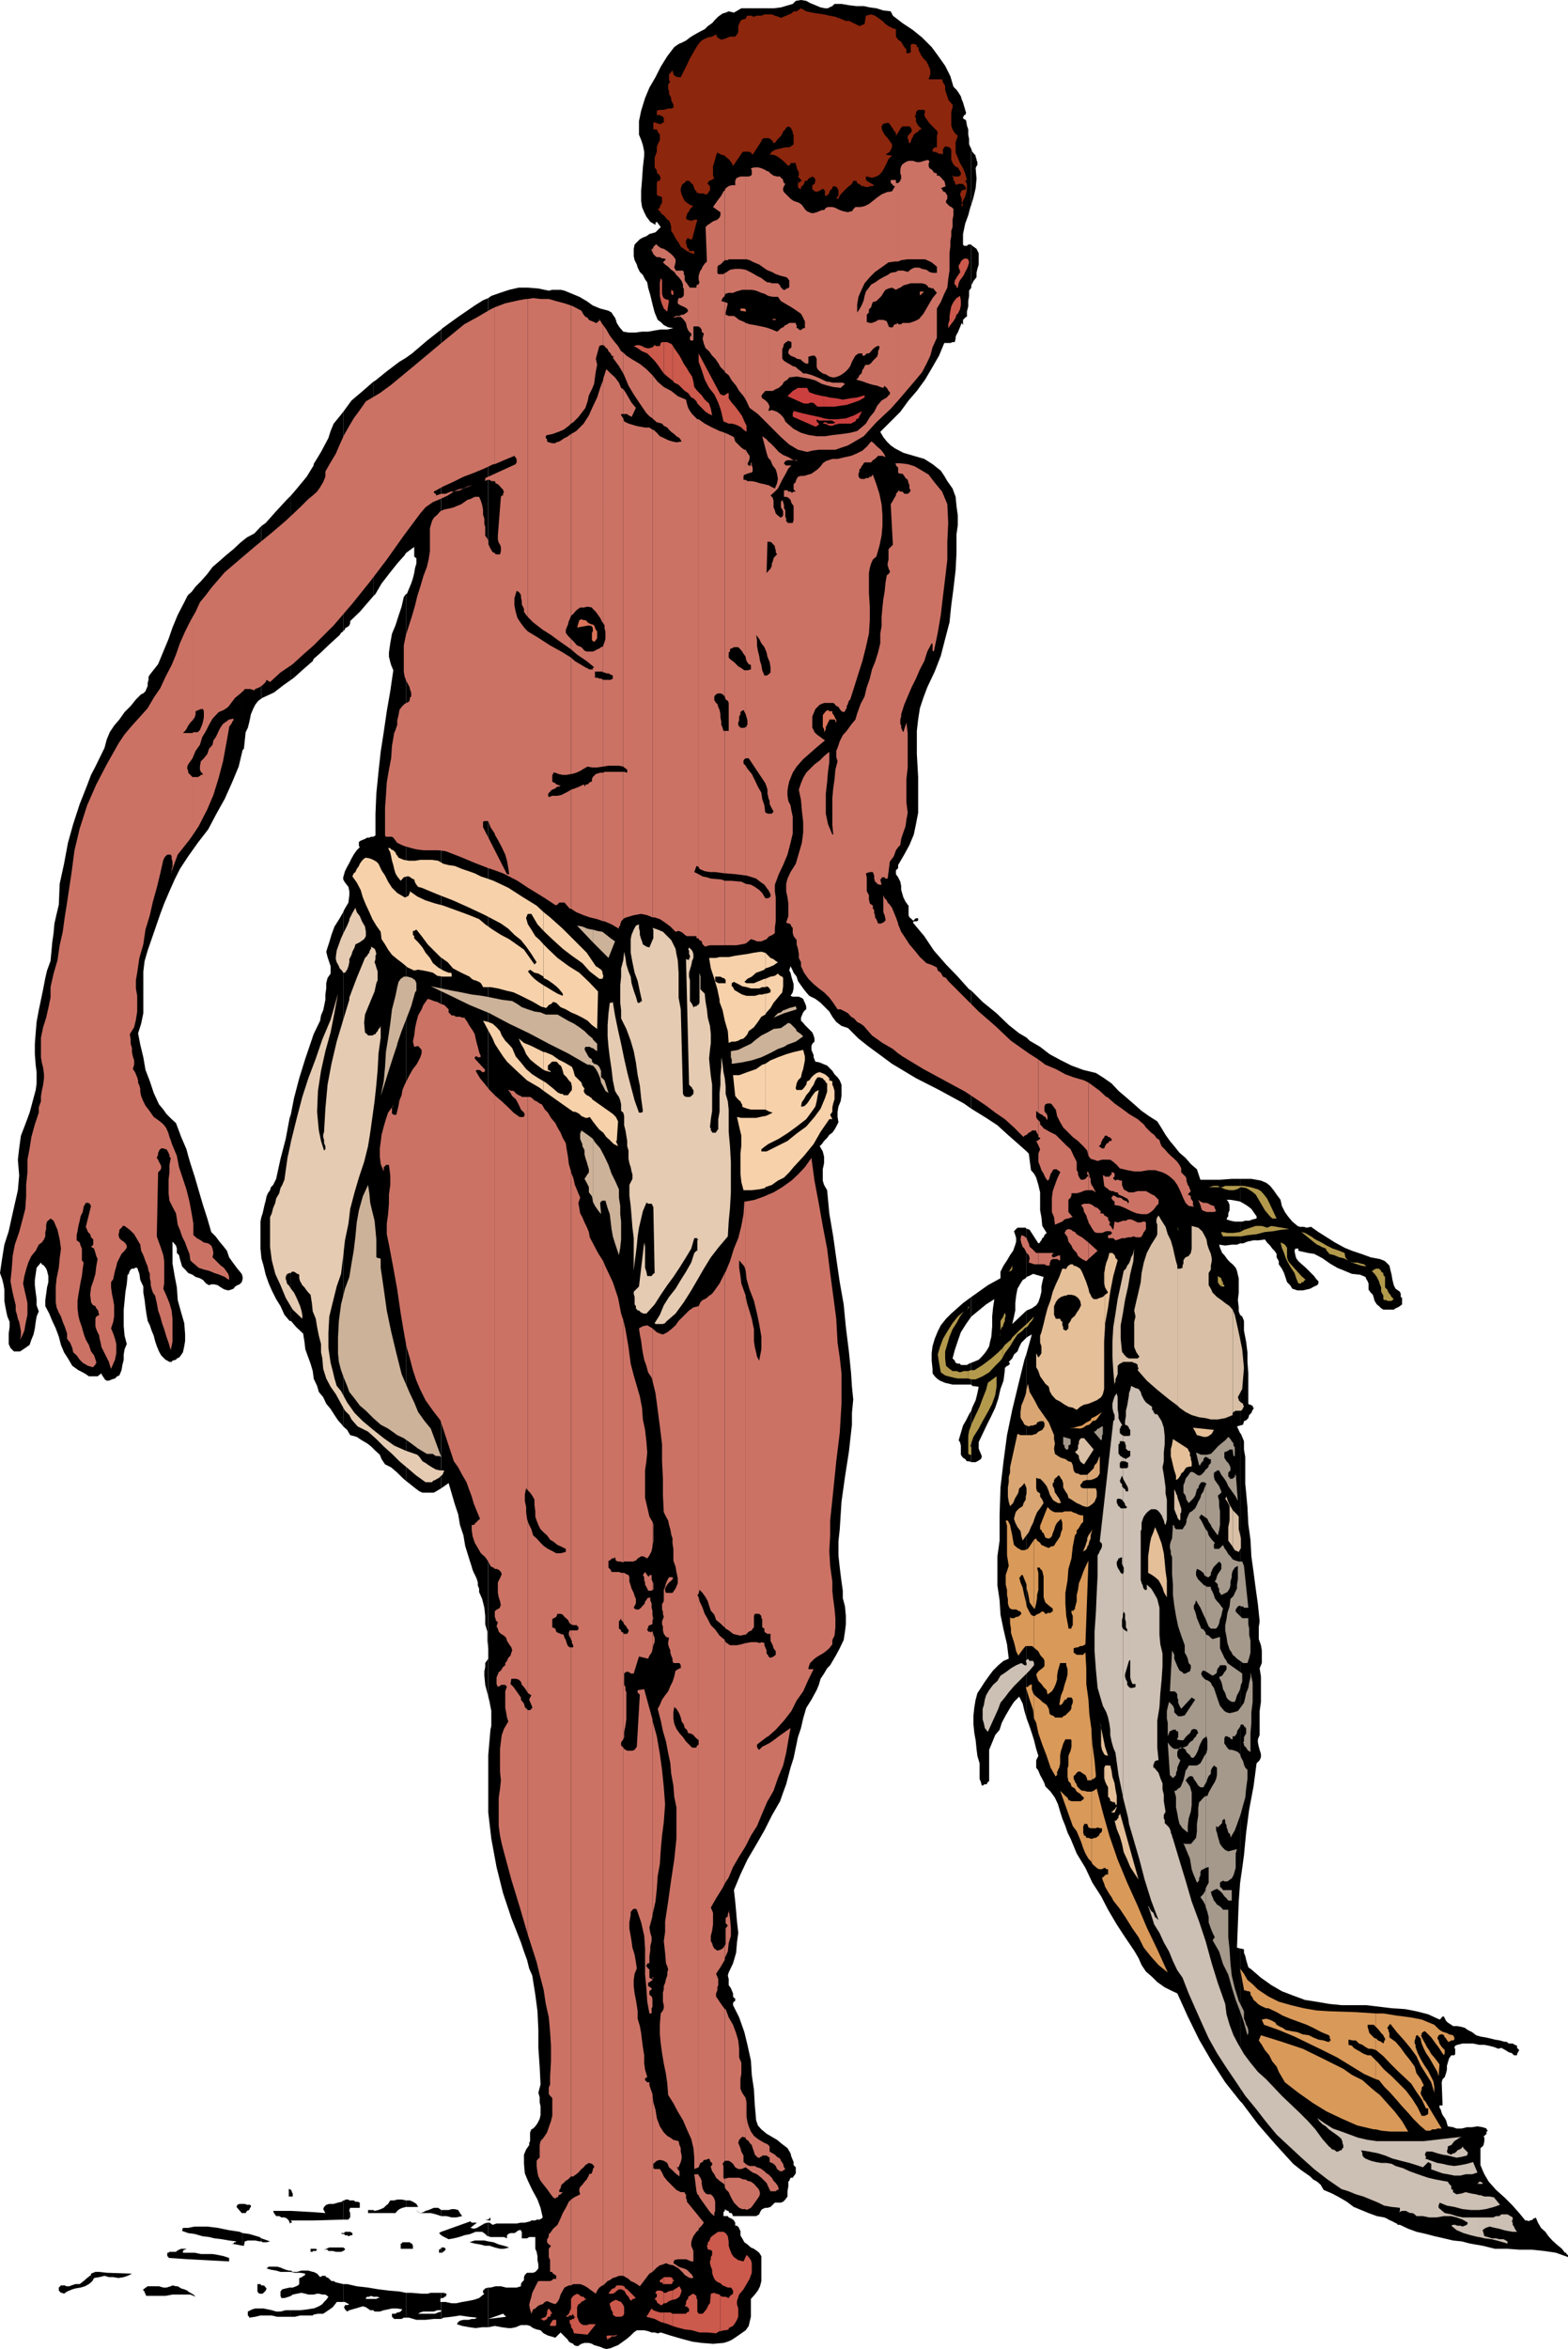 <svg xmlns="http://www.w3.org/2000/svg" width="360" height="539"><path d="m20.902 523.7.301-.302.399-.699 1.199-.199 1.199-.3 1 .3h1l1.203.2 1.2-.2.898-.3 1-.5-5.801-.2-1.7-.2h-.898l-1 .4v2"/><path d="M20.902 521.7v.3l-.902.7-.797.698-.902.7h-1l-.899.3-.5.2h-.699l-.3-.2H14l-.5.5v.7l.5.5h.203l.5.203.7-.5 1.199-.5.699-.203 1.199-.2 1-.3.902-.5.5-.399v-2m0-205.899h1.5l.899-.702v.203l.3.5.2.297.199.203v.199l.5.3h.5l.703-.3.7-.2.5-.5.5-.202.5-1.2.199-1.199.3-1.199v-1.2l.2-1.202.5-1.2-.5-1.898-.2-2.2v-3.8l.2-2 .199-2.102.3-1.699.2-2.199.3-.2v-.202l.2-.5.199-.297.3-.203h.5l.2-.2h.5l.5 1.403.203 1.398.7 1.5v1.399l.3 1.703.2 1.699.199 1.398.3 1.7.5 1 .399 1.203.5 1.199.3 1.2.399 1.198.5 1.2.5.902 1 1 .402.2.5.3h.5l.2-.3.8-.2.2-.3.5-.2.199-.2.699-1 .3-1.402.2-1.199v-1.5l-.2-2.601-.698-2.399-.801-2.898-.2-2.903-.5-2.597-.5-2.903v-5.8.8l.801.903.2.699v1l.5.5.199.898.3 1 .2.7.699.703.703.797v-26.899l-.402-1.5-1.2-2.8-1.199-3.2-1-.898-1.199-1.203-.703-1-1-1.2-1.2-2.597-.898-2.703-1-2.598-.5-2.902-.699-2.899-.5-2.601.7-2.2.5-2.398v-9.602l.3-2.398.7-2.402.898-2.598 1-2.902 1-2.899.902-2.398 1.2-2.801 1.199-2.7 1.199-2.402L43 196.801l.203-.301v-60l-.203.3-.7 1.4-1.5 2.898L39.603 144l-.899 2.598L37.5 149.5l-1.2 2.898-1.898 2.403-.3.5V156l-.2.7v.698l-.3.7-.2.5-.5.5-.5.203-1.199 1.199L30 162l-1.398 1.398-1.2 1.7-1.199 1.402-1 1.5-.703 1.7-.5 1.898-2.098 4.3-1 1.903v138m0-138.001L20 180.2l-1.7 4.3-1.5 4.598-1.198 4.3-.899 4.801-1 4.602-.203 4.797-.5 2.101-.5 2.2-.2 2.199-.3 2.101-.2 2.2-.198 2.101-.801 2.2-.399 1.698-.5 2.602-.5 2.398-.5 2.403-.5 2.699-.199 2.398L8 239.5v2.398l.203 2.602.2 1.5v2.598l-.2 1.5-.703 2.601-.7 2.602-1 2.699-1 2.598-.398 2.902-.3 2.598.3 3.601-.3 3.399-1.399 6.203L2 282.5l-1 3.098-.5 3.101-.5 3.399.5 1.402.3 1.2.2 1.198v2.602l.203 1.2.297 1.5.203.898.5 1.203v1.199L2 306v2.398l.402.903.301.297.5.5h1.399L5.8 309.3l1-.703.402-1.2.5-1.199.297-1.398.203-1.5.2-1.203.5-1.2-.5-1.398v-1.402l-.2-1.5-.203-1.7V293.7l.203-1.398.2-1.403 1-1.199.199.399.5.3.5.7.199.5.3 1.203v1.398l-.3 1.2-.2 1.5-.199 1.402v1.398l.899 1.7.699 1.699.8 1.703.7 1.898.5 1.899.703 1.703.899 1.398 1 1.7 1.398 1 1 .5.703.402.7.5h.5v-138M43.203 526.5h.5l1.2.5-.5-.5-.7-.402-.5-.297v.699m0-.7-.203-.202-.7-.297-.698-.203-.801-.5h-.399l-.8-.2-.399.2-1 .3H37.5l-1-.3h-2.598l-.699.5-.3.203v.297l.3.203v.297l.2.203v.199l.199.3H38l1.602-.3h3.601v-.7m0-7.402 9.399.5v-.8l-1.2-.399-1.402-.3-1.2-.2h-2.698l-1.399-.3h-1.5v1.5"/><path d="M43.203 516.898H42v-.398l.3-.3h.2l.3-.2h.403-1.601l-.5.2-.5.3-.2.2h-1.5l-.199.198h-.3v.801l.3.2v.199l4.5.3v-1.5m0-4.5 1.5.2 1.7.5L48 513.3l1.203.297 1.7.203 1.699.297 1.699.203-.301.199h-.2l-.198.3h-.5l2.601.5v-2.902l-.703-.3-2.598-.399-2.402-.5-2.398-.3h-2.899l-1.5.3v1.2"/><path d="M43.203 511.2H42l-.2.698 1.403.5V511.2m0-219.102 1 .402.7.5 1 .3.699.4.699.8.699.398.5-.199h.703l.797.2.402.3.801.5.399.2.8.199.7-.2.5-.199.398-.5.5-.3.5-.2.5-.5.203-.699v-.5l-.203-.7-1-1.202-.898-1.2-1-1.398-.5-1.5-.7-.902-1-1.2-.902-1.199-1-1-.898-3.101-1-3.098-1-3.402-.899-3.098-1-3.102-.5-1.699v26.899m0-95.598 2.2-3.102 2.398-3.097 1.902-3.602 1.899-3.398L53.3 179.5l1.5-3.602.902-3.8v-48l-.5.402-1.601 1.5-1.7 1.398-1.699 1.5-1.402 1.2-1.2 1.601-1.5 1.7-1.199 1.199L44 135.8l-.797.699v60m12.5 318.801H56l.203-1 .7-.202h1.699l1 .203H60v-.703l-.398-.297-2.399-.703-1.5-.2v2.903m0-7.501h.7l.3-.5.5-.202.2-.5.199-.2v-.3l-.2-.2h-.699l-.5-.199h-.5v2.102m0-2.101H55l-.5.198-.2.5 1.2 1.403h.203v-2.102m0-333.601L56 171.8l.402-3.801.5-1 .301-1.2.2-.902.199-1 .5-1.199.5-1 .699-.898.699-.5v-39.602l-1.598 1.7-1.699.902-1 .797v48M60 531.3h2.402l1.2.298H66.8v-1.5h-1.2l-1.199.3h-1l-1-.3-.902-.2-1-.199H60v1.602m0-1.601h-1.398l-.7.198-1 .5v.903l.301.297v.203l1.399-.203 1.199-.297H60v-1.602m0-3.399h.3l.2-.202.3-.297.2-.203.203-.5-.203-.2-.2-.3-.3-.2H60v1.903m0-1.903-.2-.3h-.698v1.703l.199.297.3.203H60v-1.903"/><path d="m60 514.3.3.2h.903l.797-.2-2-.702v.703M60 288.7l.5 1.698.5 2.102.703 2 .7 1.598 1 2 1 1.601.898 2 1.199 1.399h.3v-47.5l-.3.902-.898 4.8-1.2 4.598-1 4.602-.699 1.398-.5.5-.203.7-.5.703-.297.699-.203 1-.2.7-.5 2.198-.3.903v9.398m0-9.399-.2 1v6.2l.2 2v.2-9.4m0-119 .3-.202 2.602-1.2 2.2-1.699L66.8 156v-42.3l-1 1-2.399 2.6L61 120l-1 .7v39.6m6.8 371.298h.903l1.2-.297H71.8l.199-.203v-1.399h-.2l-1.198.2-1.7.199H66.8v1.5m0-4.798.403-.3 1-.2 1-.202.899.203.699.199H72v-5.2h-.2l-1-.3h-1.597l-1 .3h-1l-.402-.3v.3l.902.2h1.2l1.199.2-.2.5h-.3l-.2.3h-.199l-.3.2h-.2v1.398l-.3.3-.403.2-.797.3h-.402v1.903"/><path d="M66.8 524.898h-.3l-.898.2-.801.203-.399.5v1l.2.5h.699l1-.301.5-.2v-1.902M66.8 521h-.5l-.698-.2-.801-.3-.399-.2-.8-.202h-1.899l-.5.402 1 .3 1.2.2 1 .3H66.8v-.3m0-11h.2v-.3h-.2v-.2.5m0-.5h-.3.3v-2.2h-4.097l.2.5.5.7h.699l.5.3h.699l.5.2.5.5.199.5v.2l.3-.2v-.5m0 0H72v-1.902l-5.2-.297v2.199m0-5.5h.403v-.7L67 503v-.2l-.2-.3v1.5m0-1.5-.3-.2h-.2v1.7h.5v-1.5m0-199.402L68 304.5l1.602 1.5.3 1.898.2 1.7.5 1.402.699 1.898.5 1.7.199 1.5V237.3l-.398 1.199-1.5 4.398-1.399 4.5L67.5 252l-.7 3.598v47.5M66.8 156l.7-.5 2.102-1.902 2.199-1.899.199-.5v-44.398l-1.598 2.597L68 112.301l-1.2 1.398V156M72 531.098l1-.2h1.203l1.2-.8 1-.7.699-.898.199-.3h1.5v-4.102l-1.7-.399-.5-.3h-.5l-.699-.7-.5-.199-.199-.3H74l-.5.3-.7-.8-.8-.4v5.2l.8-.2h.403l.797.2h.703l.7.5-.5.7-.5.5-.403.5-.797.5-1.203.5v1.398m0-14.598h.5l.3-.3h.2-.2l-.3-.2H72v.5m0-.5h-.7v.7h.5v-.2h.2v-.5m0-6.5 6.8-.2v-4.402l-.3.301-.898.2-1 .3h-1l-.7.2-.5.5-.199.5.5.902-2.703-.203v1.902m0-193.402v.203l.8 1.699.403 1.398 1 1.2.7 1.5 1 1.203.898 1.398.8 1.2.899 1 .3.402v-118l-.8 1.398-1.2 1.899-.698 1.902-.5 1.7-.399 1.198-.3 1 .3 1.2.399 1.203.3.898v1.7l-.699 1-.3 1.199v1.203l-.2 1.398v1.2l-.3 1.5-.2.902-.5 1.199-.203 1.2-1.5 3.1v78.798M72 151.2l1.703-1.5 2.2-2.102L78 145.699l.3-.5.5-.3V94.5L77.603 96l-1 1.2-.7 1.698-.5 1.602-1.699 3.2L72 106.5v44.7"/><path d="M78.8 528.2h.403l.5.3.5.2H80v.198h-.797v.301H79v.2l.203.5.5.5.5-.301 1.399-.399 1-.3.699-.2.699.2 1 .699h.703V527.5H84v-.2l.3-.3h.5l.403-.2.5.2v-1.902l-1.203-.2-2.598-.3-2.199-.5h-.902v4.101M78.8 516.5l.403-.3v-.2l-.402-.3v.8m-.001-.8h-3.198l-.7.3-.5.2h.301l.2-.2v.2h.3l.2.3h1l.699.2H78.3l.5-.2v-.8m0-3.102h.2l.203.3h.5l.297.2h.203l.2-.2h.5v-.5l-.5-.3h-1.2l-.203.3h-.2v.2m0-.2h-.5l.2.2h.3v-.2m0-3.098H80l.203-.3.2-.2v-1l-.2-.5v-.202l.2-.5H82.8h-.2v-1.2l-.5-.199h-.5l-.398-.3h-1l-.203-.2h-.797v.2H78.8v4.402m0-182.001.903.798.7 1.203 1.5.398 1.199.801 1.199.7.902.698.5.5V192h-.5l-.402.2h-.5l-.5.3-1 .398-.399.301v.899l.2.3-.7.7-.699 1-.5.902-.5 1-.5.898-.5 1-.203.7-.2.703v.5l.403.699.797 1 .203 1v.898l-.203 1.7-1 1.703-.2.5v118m0-182.601.403-.2v-.3l.797-.5.203-.2.2-.5v-.5l2.199-2.102L84.5 138.2l1.203-1.398V87.598l-2.402 2.101-2.598 2.2-1.902 2.601v50.2m6.902 385.398.297.3h1.203l.899-.3 1-.2.898-.199h1.203l1.2.2-.2.199-.203.3-.5.2h-.297l-.402.3H90v.7l.5.5h1.703l.5-.297h.5v-5.703l-1.5-.297-2.402-.203-2.399-.297-1.199-.203V527h1l.5.3h-.5l-.3.2h-.7v2.598m0-22.298h5.098l.402-.5.5-.402.7-.3.8-.2v-1.5l-1-.199h-1l-.703.2h-.898l-.5.8-.5.399-.5.5-.7.3-.5.2-.902.203-.297-.203v.703m0-.703H84.5v.703h1.203v-.703m0-174.7.5.5 1 .903.399 1 .8 1.199 1.399.7 1.402 1.198 1.2 1.2.8.703V136.3l-.5.699-.5 2.2-.703 2.1-.7 2.2-.8 1.898-.398 2.2-.301 2.101v1l.3 1.2.2.699.5 1.203-.7 4.797-.8 4.601-.7 4.801-.699 4.5-.5 4.598-.5 5-.199 4.601v5l-.5.301v140.398"/><path d="m85.703 136.8.5-.5 1.399-2.402L89.3 131.7l1.902-2.398 1.7-1.903.3-.5v-44.8l-1.5.902-2.902 2.2-2.598 2.1-.5.298V136.8m7.501 395h.7l1.699.5h2.101l1.899-.202h1.699v-2 .3l-.7.2-.699.3H96l.5-.3.703-.2h2.399l.8-.3h.899v-1.899h-.2v-.699l.2-.2v-1.202h-2.399l-.699.203h-1.402l-2.399-.203h-1.199v5.703m0-15.801h1.598v-.7l-.2-.5h-.199l-.3-.3h-.899v1.5m0-1.5h-.8l-.2.3H92v1.2h1.203v-1.5m0-8.102H96l-.398-.699-.801-.5-.7-.3h-.898v1.5m0-166.599.399.298 1.5 1.203 1.199.898.699.301h2.602l1.699-1V75.598L98 78.199l-3.398 2.899-1.399 1v44.8l1.899-1.398v2.2l.199.198.3.2v1.203l-.3 1-.2 1.199-.3 1.2-.399 1.198-.5 1.2-.5 1.203h-.199v203.5"/><path d="m101.3 532.098.5-.297 1.903-.203 1.899-.297 2 .297 1.898.203-.5.297h-.7l-.698.203h-1.2l-.8.199-.399.3-.3.5 1.199.4 1.699.3 1.402.2 1.5-.2h1.399v-1.902h-.7.7v-7.2l-.7.2-.199.203-.3.297v.5l.3.203-1.203 1-1.2.398-1.5.301-1.198.2-1.399.3h-1l-1.402-.3h-1v1.898l.699-.2-.7.2v2m0-4.798h.5l.2-.3h.3l.2-.5v-.2l-.7-.202h-.5v1.203m0-10.403h.302v-.199h.199l.5-.5V516l-.301-.3h-.7v1.198"/><path d="M101.3 515.7v.3h-.198l-.301.2v.698h.5V515.7m-.001-2.802.7.403 1 .5 1.203-.203 1.2-.297 1.199-.403 1.398-.3 1.203-.5h1.5l.7.5.5.5h.199V510h-.2l-.699.2-.5.3-.703.398-.5.301-.7.2-.8-.2 1.5-1.199h-1.2l-.3-.3-6.7 2.398v.8m0-.8-.5.3.5.5zm0-3.598h1.2l1.203.3h1l1.399-.3-.5-.7-.399-.702-.8-.2h-.7l-.703.2h-1.7v1.402"/><path d="m101.3 507.098-.698-.5h-1l-.7.3-.5.2-.699.203-.5.297-.703.203h2.402l1.2.297 1.199.402v-1.402M101.3 341.5l1.7-1.2.703 2.4.7 2.398.8 2.402.399 2.398.8 2.403.399 2.398.8 2.602.7 2.199.199.7.3.698.403.801.297.7.203.699v.703l.297.699v.8l.703 1.598.5 2 .2 1.903v1.898l.5 1.7v2.101l.199 2v.398-310.5l-1.2.5-1.902 1.2-3.797 2.601-3.601 2.602-.301.297V341.5"/><path d="m112.102 534 1.5-.3 1.601.3 1.5.2h.7l1-.2.699-.3.5-.2H121l.703.2.7.5.8.3.899.2.699.698 1 .5.699.2 1 .3.5-.5.703-.699 1.7 1.7.199.402.5.297.5.203.199.297.5.203h.5l.199-.203.5-.297.703-.203h1l.7.203.5.297.699.203.699.199.699.3.703.2 1-.2.7-.3 1-.402 2.097-1.5.8-.7.7-.699.703-.5h1.7l.898.2.8.3h.7l.699.2.703-.2 2.2.7 2.398.699 2.601.703 2.2.297 2.601.203 2.399-.203 1-.297.898-.403 1.203-.8 2-1.399.7-1 .199-.898.3-1.203V527.5l.899-1 .699-.902.5-1 .3-1.2V517.7l-.5-.8-.5-.399-.698-.5-.7-.3-.8-.7-.7-.5-.5-.902-.199-.297-.203-.403v-1l-.297-.5v-.199l-.5-.5h-.402v-.7l-.301-.5-.2-.2-.5-.3-.5-.2-.198-.3h-1v-.902l.3-.297v-.203l.2-.2v-.3.5l.5.203h.199v.297l.3.203H168l.3.699h5.302l.699-.402.199-.5.3-.5.2-.2.703-.3h.5l.7-.2 1-1h1.398l.5-.199.5-.5.5-.699v-1.2l.199-1.202v-1l.203-.2.297-.699h.5l.203-.3.5-.7v-1.398l-.5-.5v-.703l-.203-.5-.297-.7-.203-.8-.7-1.2-1.198-.898-1.2-1-1.199-.7-1.203-.702-1.2-1-.8-.899-.398-1.199-.301-3.402-.2-3.598-.5-3.402-.199-3.297-.8-3.602-.7-2.898-1.199-3.403-1.402-2.8v-.5l.199-.297.3-.203v-.5l-.3-.2-.2-.3v-.7l-.3-.699-.2-.5-.5-.699v-1.402l-.198-.797.199-.703 1-2.098.699-2.402.203-2.399.297-2.199-.297-2.602L169 438.5l-.2-2.2-.3-2.6 1.5-3.602 1.602-3.399 2-3.398L175.5 420l1.703-3.402 1.899-3.297.699-2 .699-1.903.5-1.898.5-1.902.703-2.2.5-2.398.5-2.402.7-2.098.5-2.2.699-2.402L186.3 390l1.199-2.2.5-1.202.402-1.399.801-1.199.7-1.2.699-.702 1.398-2.399.8-1.5.903-1.898.297-1.903.203-1.699v-1.898l-.203-2.203-.5-1.899V365l-.297-2.102-.402-3.199-.301-2.8v-3.2l.3-2.8.403-6.301.797-5.7.902-5.8.7-6.2V324.2l.3-3.101-.3-2.899-.2-3.101-.5-5-.699-5.598-.5-5.2-.902-5.1-.801-5.5-.7-5-.898-5.302-.5-5.3-.699-1.2-.3-1v-2.597l.3-1.403v-1.5l-.3-1.199-.7-1.199.5-.5.5-.7.7-.702.5-.7.699-.5.5-.699.398-.699.5-1-.2-1.2v-1.202l.2-1.2.5-1.199.203-1.199v-2.602l-.402-1-.5-.699-.7-.699-.5-.8-1.199-1.2-1-.402-.699-.297-1-.203-.203-.5-.2-.5v-.5l-.3-.7-.2-.5V240l.2-.5.5-.5v-.7l-.2-.702-.3-.7-1.7-1.699-.398-.5-.5-.5v-.699l.2-.5.3-.7.399-.5.3-.202v-.7l-.3-.8-.2-.399-.199-.5-.5-.3-.5-.2H182l-.5-.199.5-.8.203-.9v-1l-.203-.702-.297-1-.203-.899-.297-.5.297-1 .5 1 .203.5.7.899.3 1 .7 1 .5.703.699.898.699.801 1.402.7 1.2.898 2 2 .699 1.203.898 1.199 1.203.898 1.5.5 2.399 2.403 2.398 1.898 2.602 1.899 2.699 2 5.5 3.3 5.3 2.7 5.7 3.101 1.699 1.2V227.3l-.5-.301-2.598-2.902-2.699-2.797-2.8-3.203-2.2-3.297-2.601-3.102.199-.3h.699l.3-.2v-.5h-.5l-.3.2-.2.3h-.198l-.5-.5-.301-.199-.2-.5v-2.2l-.199-.202-.5-.7-.5-1-.199-.699-.3-1v-.898l-.2-1-.5-1-.5-.703v-.899l.5-.5v-.699l1.399-2.402 1.199-2.2 1-2.398.5-2.402.5-2.598v-8.2l-.301-5.3v-5.3l.3-2.602.403-2.598.797-2.402.902-2.399 1.7-3.601L216 150.5l1-3.902 1-3.797.402-3.903.5-3.8.5-4.297.2-3.903v-4.3l.3-2.098v-2.2l-.3-2.202-.2-2.098-.699-1.902-1.203-1.7-.7-1.199L216 108l-.898-.7-1-.8-1.899-1.2-2.402-.702-2.399-.7-1.902-1-1-.699-.898-.898-.801-1-.7-1.203 2.2-2.2 2.402-2.398 1.899-2.602L210.5 89.7l1.902-2.601 1.7-2.899 1.5-2.601 1.199-2.899h1.402l.5-.199h.5l.2-.8v-.4l.199-.5.3-.5.2-.5.3-.702.399-1 .3.5v-1.2l.7-.699H222v-1.2l.3-1.2v-1.202l.2-1.2V66.7l.5-.7v-9.902h-.7l-.3.3h-.7l-.198-.3v-2.399l.5-2.398.699-1.903.5-1.898.199-.5V34.098l-.2-.297-.3-.703v-1.2l-.2-1V29.7l-.3-.898-.2-1.203-.5-.297-.198-.203v-.2l.199-.3v-.2h.3l.2-.5-.2-.699-.3-1-.2-.699-.3-.7-.2-.702-.5-.797-.5-.703-.699-.7-.699-2.398L217 15.098l-1.7-2.399-1.398-1.898-2.199-2.203-2.101-1.7-2.399-1.597L205 3.598l-.5-1-1.7-.2-1.597-.5-1.5-.199-1.402-.3h-1.7l-1.699-.2-1.699-.3h-1.601l-.5.5-.7.3-.3.2h-.7l-1-.2-1.199-.5L186 .7l-.898-.5-1.2-.199-1.199.2-.703.698-1 .301-.7.2-1 .3-1.698.2h-7.399l-1.703 1-1.2-.301-.698.3-.7.2-1 .703-.699.699-.703.8-1 .7-.7.7-1 .5-.898.5-.699.398-.8.5-.903.703-1 .5-.7.297-1 .703-1.597 2.097-1.5 2.403L150.5 17.7l-1.398 2.399-1 2.402-.899 2.898-.5 2.403v3.097l.5 1.2.399 1.203.3 1.5v.898l-.3 2.7-.2 2.902-.199 2.398v2.399l.2 1.402.5 1.2.5 1 .898 1.198 1.199.7v-.5l.3-.2.903 1.2L150.5 53.3l-1.398.398-.7.5-.8.301-.7.398-1.199 1.2-.203 1V58.8l.203.898.5 1 .2.7.5 1 .699.699.5 1 .5.703.198 1.2.5 1.7.5 2.1.5 1.9.699 1.698.703.5.7.7 1 .5 1.199.203-1.399.297h-1.5l-1.203.203-1.7.297h-1.398L146 76.3h-1.7l-1.198-.203-.7-.797-.3-.403-.5-.8-.2-.7-.199-.5-.5-.699-.3-.5-.7-.398-1.902-.5-1.7-.703-1.398-1-1.703-1-3.398-1.399-.899-.199h-1.902l-.801.2-2.398-.5-2.399-.2h-2.101l-2.2.5-2.101.7-2 .698-.7.5V389.3l.301 1.199.399 2.098V396l-.2.898-.5 5.801v13.2l.7 6 1.199 6.5 1.5 6 1.902 5.699 2.2 5.601.699 2.102.699 1.898.5 2 .703 1.602.7 4.398.5 3.801.199 4.3v4.098l.3 4.301.2 4.102-.5 1.898.3 1v1.2l.2.902v2l-.2.898-.5 1-.5.7-.5.5-.402.199-.297.703v2l-.203.398v.5l-.7 1-.5 1.2v2.101l.2 2.2.703 1.698 1 2.102 1.2 2.2.699 1.898.5 2.203-.2.199-.5.3h-.699l-.3.2H122l-.297.2-1.203.3h-.898l-1 .2H114l-.898.3-.7-.5h-.3v3.098l.5.203h3.101l.7.297v-.7l.3-.3.5-.2h.899l.5-.3.199-.2.5-.199h.3v.2l.2.199v1.5H121l.5-.297h1.402V516l.301.7.2 1v.898l.199 1v.902l-.399.5-.3.3-.5.2H121l-.5.5-.2.5v.7l-.5.5-.198.398v.5l-1 .3h-2.399l-1.203-.3h-1.2l-1.198.3h-.5v7.2l3.398-1.2.703.7-4.101.5V534"/><path d="M112.102 515.3h.3l1.2.4 1.199.3h.902l1.2-.3-1.2-.4-1.203-.3-1.2-.5-1.198-.2v1m0-1-.899-.202H109l-1.2.402 1.2.3 1.203.2 1.2.3h.699v-1m0-4.8h.5v-.7l-.5.5v.2m0-.2h-.7l.7.2zm0-128.702-.7 1v.902l-.199 1v1l.2 2.098.5 1.902.199.8v-8.702M223 335.5h1l.402-.2.801-.5.2-.5v-.202l-.2-.5-.3-.7-.2-.5v-1.5l.899-1.898 1-2.102 1-2L228.5 323l.703-2.102.5-2.199.7-1.898.3-2.403v-.5l.5-.5h.2l.5-.5-.301-.398.8-.8.399-.9.8-.702.399-1 .5-1 .703-.7.5-.5V300.7l-3.3 3.102.398-1.703.3-1.399V299l.2-1.7.3-1.6.7-1.2.5-.8.699-.4.203-.3v-11l-.203-.3h-1.898l-.801.8.3.898.2.7v.8l-.2.7-.5 1.402-.699 1-.699 1.2-.8 1.198-.7 1.403v1.5l-2.902 1.597-2.801 2-1 .7v4.5l1.703-1.399 1.7-1.398 1.898-1.203L228 300l-.2 2.098v2.203l-.198 2.398-.301 1.2-.2 1-.5.902-.5.699-.699.8-.699.7-1.203.5-.5.2v5l.203.3 1.5.2-.3 1.5-.403 1.6-.797 1.7-.203.7v11.8"/><path d="m223 323.7-.5.8-.7 1.398-.698 1.2-.5 1.703-.5 1.699.3.398.2.801v2.102l.199.297.3.402.5.3.399.5h.5l.5.2v-11.8m0-11-.5.198-.5.301h-1.398l-.2-.3h-.5l-.5-.2-.199-.5-.5-.5.5-1.898.7-2.102.699-2 1.199-1.898 1.199-1.703v-4.5L221.102 299l-2.7 2.398-1.199 1.2-1.203 1.5-.7 1.402-.698 1.7-.5 1.698-.2 1.602v1.7l.2 1.898v1l.5.703.5.5.699.5 1.199.5 1.703.398H223v-5m0-58.301 3.402 2.102 2.598 1.7 2.402 2.198 2.399 2.102 1.902 1.7v-26.102l-1.703-1-2.398-1.899-2.801-2.699-3.2-2.602-2.601-2.597v27.097M223 66v-.5l.5-1 .703-.902v-1l.2-.899.3-1v-2.601l-.5-1-.703-.5-.297-.2-.203-.3V66m0-19 .5-1.7.5-2.1.203-2.2-.203-2.402.203-.5.2-.2V37.2l-.2-.5v-.2L224 36v-.3l-.797-.9-.203-.702V47m12.703 347.3.7 1.9.5 1.5.5 1.6.5 2 .5 1.598-.5 1v1.7l.5.703.398 1 .5.898.5 1 .199.7 1.203 1.199 1 1.402.7 1.5.5 1.7.5 1.6.699 1.7.5 1.5.699 1.398 1.402 3.403 2 3.297 1.598 3.402 2 3.098 1.601 3.101 2 3.399 1.899 2.902 2.101 3.098 1 1.703.7 1.597 1 1.5 1.398 1.2 1.203 1.203 1.7 1.199 1.398.7 1.5.698 2.402 5.301 2.598 5.301 2.902 5 3.098 4.8 3.402 4.298v-35l-.703-.2.203-5.3.2-5.297.3-4.102V328.801l-.703-1.5.703-.203v-25.399l-.3-.8V300l-.2-1.7.2-1.702V293.3l-.2-.801-.203-.902-.297-.7-.703-.8-.5-.399-.5-.5-.398-.5-.5-.699-.5-.5-.2-.5-.3-.7-.2-.702 1.399.203 1.5-.203H284l.703-.297v-5H283.5l-1-.203-.898-.297.199-.5.199-.203v-.7l.3-.699V276.5l-.3-.8-.398-.4h.898l1.203.2 1 .2v-5.2h-1.902l-2.7.2h-4.5l-.8-2.4-1.399-1.202-1.199-1.399-1.402-1.199-1.2-1.5-1-1.2-1-1.402-.898-1.5-1-1.597-1.902-1.203-1.7-1.2-1.699-1.5-1.601-1.398-2-1.7-1.598-1.702-1.703-1.2-1.898-1.199-2.899-.699-2.703-1-2.398-1.2-2.602-1.402-2.2-1.699-2.398-1.398-.699-.703v26.101l.5.5.5 3.801.7.8.5.9.199.698.3 1 .399 1.7v4.101l.3 1.602.2 2 1 1.597-.5.5-.2.5-.3.2-.2.5-.3.3v.2l-.399.203-2-3.102L236 282h-.297v11l.5-.2 1-.5 2.399.7-.301 1.2-.2 1v1.198l-.3 1.2-.399 1.203-.5.699-1 .7-1.199.5v6.198l.297-.199.902-.5-1.199 4.301v83.8"/><path d="m235.703 310.5-.5 1.5-1.402 5.7-1.399 5.8-1.199 5.8-.8 6-.7 6-.203 6.2v6l-.5 3.598v6.703l.5 3.398.203 3.301.7 3.398.8 3.403.399 3.297-1.2.5-1.199 1L228 383.3l-.898 1.199-1 1.398-.899 1.403-.8 1.199L224 390l-.297 1.7-.203 1.898v2.101l.203 2 .297 1.602.203 2 .2 1.597.5 1.7v3.601l.3.7.2.8h.199l.5-.3h.5v-.2l.199-.3.3-.2V401.5l.7-1.7.699-1.702 1-1.2.5-1.597.902-1.703 1-1.7.899-1.398 1.199-1.2.8 1.598.403 1.7.5 1.703V310.5m49 171.598.5.5 3.598 4.8 4 4.602 4.101 4.5 1 .8.899.7 2 1.398.699.7.902.5.801.703.7 1.199 1.898.8 1.699.9 1.703 1 1.598 1.198 1.699.7 1.703.703 1.899.699 1.699.3.5.2.5.3.402.2.5.2.5.3.5.2.2.3h.5l1.898.898 1.902.7 2.2.5 1.898.5 2.199.5 2.102.5 2 .203 1.898.5 2.902.5 2.801.699h2.899l2.699.2h2.8l2.899.3 2.703.398 2.797 1v-.5h-.2v-.199h-.198v-.3h-.301l-.7-.899-1.199-1-1-.902-.902-1-.7-1-1-.899-.698-1.199-.5-1.2-.2.2h-.3l-.2.3-.5.2h-.199l-.3.2-.2-.2h-.5l-1.402-1.7-1.5-1.702-1.899-1.899-1.902-1.699-1.7-1.902-1-1.7-.398-.898-.5-1.2v-3.902l.5-.398.2-.3.199-.9v-.8l-.2-.402h.2l.3-.297.2-.203v-.5l.3-.2-.3-.3v-.2l-.899-.3-1.199-.2-1.203.2h-1.2l-1.198.3h-1.2l-.8-.3-1.2-.2-.199-.699-.203-.699-.297-.5-.5-.7-.203-.5-.2-.702-.3-.5v-.5h.703L331 477.8l.203-.703.5-.5.297-.899.203-.8V474l.2-.7.3-1 .5-.702h.7l.199-.297v-1.203l-.2-.2.2-.5.5-.199 1.199-.3h2.402l1.399.3h1.199l1 .2 1.199.3 1 .399.703-.2.899.5.8.5.7.2.5.5h.699v-.297l.5-.903-.5-.5v-.5l-.5-.199-.5-.3h-.899l-.5-.399h-.5l-1-.3-1.199-.2-1.203-.3-.898-.2-1.2-.2-1-.3-.902-.7-1-.5-.7-.5-.698-.202-1-.2h-1l-.399-.3-.8-.5-.403-.399-.5-1h-.297l-.203.2-.2.3-.3.2-2.598-1.2-2.699-.699-2.601-.5-3.102-.2-5.797-.702H308l-2.898-.297-2.899-.5-2.601-.403-2.7-1-2.601-1-2.399-1.398-2.402-1.7-2.2-1.902-.698-.5-.2-.699-.3-1-.2-.898-.3-.703v-.797l-.7-.203h-.199v35m0-49.898.2-1.4.699-5.1.5-5.2.699-5.3 1-5.302.699-5.3.703-.7.297-.699v-.699l-.297-1-.203-.7-.2-1v-.702l.403-1v-5.5l.297-2.098v-5.8l-.297-1.9.5-1.202v-2.899l-.203-1.199-.5-1.402v-2.7l.203-1.398-.402-3.902-.5-3.598-.5-3.8-.5-3.602-.2-3.797-.5-3.602-.199-3.898-.3-3.301-.2-2v-6.2l-.3-1.702v-1.899l-.7-1.699-.199-.2v103.4m0-105.102.7-.2.199-.8.5-.2.5-.5.199-.699.5-.5.3-.699.2-.2v-.3l-.2-.2v-.3h-.3l-.2-.2h-.3l-.2-.202v-7l-.199-2.598v-2.2l-.3-2.402-.5-2.597v-2.203l-.399-1-.5-.399v25.399m0-41.798h.7l1-.402 1.398-.3H289l1.402-.2.5.7.7.703.5.699.5.5.5.7v.8l.5.898v.7l.699 1 .5 1 .402 1.203.297.898.703.7.5.8 1.2.399h1.199l1.699-.399.902-.5.7-.3.3-.399v-.5l-.5-.5-.5-.7-1.902-1.902-1.7-1.5-.5-.699-.199-.699-.199-1 .2-.5h.699v.5l2.199.5 1.402.2 1.899 1 1.699 1.198 1.699 1 1.703.7 1.7.703 1.898.199.699.3.5.2.203.5.297.5.203.5v1.398l.5.7.5.5.2.703.199.699.5.8.5.4.5.5.5.3H320l.402-.3.5-.2.5-.3.5-.4v-1.5l-.3-.202v-.7l-.2-.5-1-.699-.402-.8-.297-1.2-.203-1.199-.297-1.2-.203-.902-1-1-.398-.199-.801-.3-2.098-.399-2.203-.8-2.098-.7-1.699-.7-2.203-1.202-3.797-2.399L301 281.5l-1 .2-.7-.2h-.898l-.5-.2-1.199-1-1-1.202-.703-1-.7-1.399-.3-1.398-.898-1.203-.7-1-.8-1-.899-.7-1.203-.5-2.2-.398h-2.597v5.2l.899.5.8.5.899.698.699 1 .5.7v.5l-.898.203-.801.297h-.899l-.699.203h-.5v5M96.5 507.8l-.5-.202-.398-.5.699.703h.199"/><path fill="#8c260d" d="M194.203 4.8h.7l.5.2.5.3.5.2.398.2.5.3.699-.3.5-.2.3-1.902L200 3.3l.902.297.7.5 1 .703.699.699.699.5 1 .5.703.2v1.698l.5.7.7.5.3.5.399.703.5.5v.898h.5l.5-.199v-1.7l.199-.202H210l.3.203h.2v.5h.3l.2.898.5 1 .5.7.703.699.5 1 .399 1V17l-.399 1.2h3.098l.199.698.5.801v.899l.203.703.297.797.203.703.5.699.5.5v.7l-.3 1v3.1l.3.9.5.8.7.7-.5 1.398V35l1 2.398.699 1.2.5 1.203.398 1.5-.398.199.398.7v1.198l-.2 1-.198.7-.5 1-.301.703v.699l.3-.5-.3-.7v-.702l-.399-1 .2-.5.199-.399 1-.3v-.2l-.2-.3v-.2l-.3-.199-.2-.3h-1.199l-.3.3-.2-.3-.199-.2v-.5h-.3v-.7l-.2-.3v-.2h.2v.2h1.199l.3-.2.2-.202v-.5l-.2-.297v-.203l-.3-.2v-.3l-.899-.5-.5-.7-.3-.699v-2.398l-.403-.5-.797-.203H217l-.2.203-.3.5V35.5l-.2-.2h-.698l-.5-.3-.7-.2h-.3v-.5l.5-.5h.5v-2.6l.199-.7-.2-.5-1.699-1.7-.5-.702-.5-.7-.199-.5.2-1h-.2V25.2H211l-.5.2-.2.5v.5l-.3.199.3.5v.703l.2.5.3.5.903.898h-.5l-.402.5-.5.301-.5.398-.2.5-.3.5-.2.7-.3.3-.2-.3v-.5l-.199-.2V31.2l.2-.3h.199v-.2l.3-.199.2-.3v-.5l-.2-.4-.3-.3h-1.598l-.3.3-1.2 1.9v-.5l-.203-.5-.297-.2-.203-.5-.2-.2-.3-.5-.2-.3-.5-.402-.198.203h-.5l-.301.199h-.2v.3l-.199.2v.3l.2.7.5.898.699.801 1 1.399v.703l-.5 1-1 .699 1.5.2-.801.8-.398.898-.5 1-.5.903-.7.797-.699.402-1 .3-1.203-.3h-.2v.8h.2v.2l1.703 1-.3.2h-.7l-.203.198h-1V42.7h-.7l-.5-.5h-.198l-.302-.2-.2-.5h-.699l-.3.7-.399.3-.5.398-1.5 1.5-.402.5-.301.7h-.5l.3-.5.2-.2V43.7l-.2-.5-.3-.3-.398-.2-.5.2v.3l-.5.5-.2.399v.3l-.3.2-.2.3h-.5V43.7h-.199v-.3h-.5l-.3.3h-.2l-.203.2h-.297l-.203.199-.297-.2H187l-.5-.5V42.5l.5-.3.203-.7v-.2l-.203-.5-.5-.3-.5.3-.398.2-.301.5h-.5l-.2.7-.199.3-.5.398v.5l-.5-.199-.199-.3V41.5v.5h.2l.5-.5h.199l-.899-1 .2-.2v-.702l-.2-.5-.3-.5v-.5l-.2-.2v-.5H181.5v.301l-.297.2v.199l-.402-.2-1-1-.5-.398-.7-.5-.5-.3-.699-.2h-.699l.5-.7.899-.5 1-.202 1.199-.297h.902l.797-.5.203-.203v-2.2L182 30.7v-.5l-.297-.5v-.2l-.203-.2-.5-.3-.5.3-.2.4-.5.5-.198.5-.301.5-.899.898-.3.5-.5.3-.2-.5-.5-.5-.5-.199h-.902l-.5.2-.2.5-.3.5-1.7 2.601-.198-.2-.2-.3-.5-.2h-1.199l-.3.2-2.102 3.098-.301-.7-.398-.5-.301-.398-.7-.5-.199-.3-.8-.2-.399-.2-.5-.3-.3.7-.2.8-.203.7-.297.898V40.3l.297.7h-.297l-.203.3h-.297l-.203.2h-.2l-.3.5v.2l.5.5v1l-.2.198-.3.5-.2.2h-.5l-.198-.2h-1.2l-.3-.3-.2.3v-.5l-.5-.5V43.2l-.199-.5v-.2l-1-1h-.703l-.297.5H157l-.5.5v.2l-.2.5v.698l.2.7.3.703.403.797.5.402.7.5.8.3-.3.2-.5.5-.2.5-.203.2-.297.5v.198l-.203.5.203.5H158l.203.2h1v-.2h.899l-1.2 4.5h-.699V54.7H158v-.2l-.297.398-.203.301v.7l.203.5v.199l.297.5h.203v.5h1.2v.703l-.7-.203-1-.5-.703-.5-.7-.5-.5-.899-.698-1-.5-1-.5-.699v-.902l-.2-.797-.3-.703-.399-.2-.8-1L152 49.2l-.5-.699-.5-.5.5-.3v-.4l.203-.3.297-.5v-1.2l-.297-.202-.703-.2-.2-.3V42.2h-.3.3V42l.2-.5h.5v-.2l.203-.5-.203-.3v-.2l-.7-.702v-.5l-.5-.7V36.2l.5-1.398v-1.203l.7-1.5v-1.2l-.5-.699-.2-.5h-.8v.3-1.902h.5l.3.203h.2l.5.199.5-.2.203-.202h.2v-1.2h-.2l-.203-.3h-.297l-.203-.2h-.7v-1l.7-.199h.902l1-.3h.7l.5-.2V24l-.5-1v-.5l-.2-.402-.3-.5v-.7l-.2-.5v-1l.5-.699-.3-.199V17l.3-.2.2-.3.3-.402v.203l.2.5V17l.199.3.3.2.5.2h.7l.699-1.4.703-1.402.7-1.5.8-1.398.7-1.2.699-1 .5-.5.699-.402.699-.3 1-.2.902-.5.301.7.5.3.399.2.8-.2.7-.3.5-.2h1.199l.402-.5.297-.5V6l.203-.5.297-.7.402-.3.801-.2.2-.5.199-.202h1l.199.203h.5l.3-.203h1.2l.699-.297h1.703l.7.297.699.203.699.297L180 3.8l.5-.203.703-.297.5-.203.5-.5h.7l.3-.2.7-.5 1.199.7 1.398.3 1.203.2 1.5.203 1.2.297 1.199.203 1.398.5 1.203.5"/><path fill="#d97359" d="M212 67.2h-.297v.198h-.203v.301h-.297v-.8H212v.3M171.402 71.5 170 71.3v-.5h.902l.301.2v.3l.2.2m6.999 1.7h-.3v.198h-.7V73.2h1m-42.3 70.1.3.2.399 1 .3.398v1.5l-.3.5-.399.403-.5-.403V145.2l.2-.3v-.7l-.2-.5-.699-.199-2.703.5.5-1.7.5-.202.5.203h.402l.301.199.2.3.3.2.7.3h.199m54.3 21.999v-.202h1.2l.199.203v.297l.199.203v-.703l-.2-.2-.198-.5-.301-.5-.2-.199v-.5h-.699v2.102m0-2.101-.3-.302-.5.301-.399.5-.3.399v2.703l.3.5V168l.2-.3.199-.4v-.5l.3-.5.2-.5.3-.5v-2.1"/><path fill="#cb7265" d="m279.203 277.898-.5.2H277l-1-.399-.2-.5-.198-.699-.5-1.2.5.4.699.3H277l.5.2.5.3.703.2.2.5.3.698m-235 11.802.5.398.899.8 1.199.403 1.199.297 1.203.5 1.2.402 1.199.5 1 .7v-.7l-.2-.7-.5-.702-.5-.7-.699-.5L50 289.7l-1.2-1.199.2-1-.2-1-.3-.7-.7-.5-1-.202-.698-.5-.899-.5-.8-.7v-2.597l-.2-1.203V289.7m0-10.102-.203-1.2-.5-2.699-.7-2.8-.8-2.399-.898-2.7-.5-2.6-1-2.4-.2-.5-.199-.702-.3-.7-.2-.8-.3-.7-.2-.5-.5-.699-.5-.5-.902-.699-1-.7-.7-1-.5-.702-.699-.899-.5-1-.5-1.199-.199-1v-.7l-.203-.702-.297-.7v-.5l-.203-.699-.297-.699L31 246l-.5-.7.3-1v-1l-.3-.902-.2-1v-.898l-.3-1v-1l-.2-1.2 1-1.6.403-1.7.297-1.902V228.5l-.297-1.7v-1.902l.297-1.699.5-3.398.902-3.102.5-3.398 1-3.301.7-3.102L36 203.7l.8-3.3.7-3.098.203-.301v-.2l.297-.3.203-.2.2-.202h.8l.2.402v.5l.199.7v1.198l-.2.5v.5l1.399-3.8L43.5 192.7l.703-1v-13.398l-1-1v-.403l-.203-.5v-.5l.203-.5 1-1.398v-5.8H42l.5-.5.3-.4.403-.8.5-.7.5-.5v-23.702l-.5.902-1.203 2.398-1.2 2.7-.898 2.601-1 2.399L38 155.3l-1.2 2.597-1.5 2.2-1.398 2.402-1.699 1.898-1.902 2.102-1.7 2-1.398 2.098-2.703 4.8L22.102 180 20 184.8l-1.7 5.298-1.198 5-.7 5.3-.5 3.301-.5 3.399-.5 3.101-.5 3.602-.699 3.097-.5 3.403-.902 3.097-.7 3.102v2.398l-.5 2.403-.5 2.199-.699 2.2-.5 2.398v4.5l.2 1.203.3 1.199.2 1.5v.898l-.2 1.5-.3 1.403-.2 1.199v1.2l-.5 1.398v1.203L8 258l-.797 2.898-.402 2.602-.5 2.598V269L6 271.898v2.602l-.2 2.898-.698 2.7-.7 2.601-1 2.899-.5 2.601-.199 2.899-.3 2.902.5 2.598.699 2.902v1.2l.3 1 .2.898.3.703.2 1L4.8 305.5v1l-.2.898.5-.898.5-1.2.2-1.202.199-1 .3-1.399V299l-.3-1.402-.398-1.7L5.3 294.5l.3-1.7.399-1.5.5-1.6.703-1.5 1-1.2.7-1.402.699-.5.5-.7.3-.699v-1l.2-.699v-1l.199-.7.8-.702.7.5.902 2.101.5 2.2L14 286.5l-.297 2.2-.203 2.198-.5 2.403-.2 1.898v3.602L13 300l.5 1.2.5.898.402 1.203.5 1.199.5 1.5v1.2l.7.898.5 1.203.199 1 .8.699.7 1 .699.7 1.203.698 1 .301h.2l.199-.3.3-.2v-.3h.2v-.399l-.5-1.5-.7-.902-.5-1.5-.699-1.2-.5-1.398-.402-1.5-.5-1.402-.301-1.2-.2-1.699V298.5l.2-1.402.3-1.7.2-1.199.3-1.398.2-1.703.203-1.399-.402-.5V286.5l-.301-.7-.2-.702-.698-.5v-1.2l.199-.898.199-1.2.3-1.202.2-1 .5-1 .203-1.2.5-.898h.7v.2h.3v.3l.2.2-1.2 4.8.297.7.203.5.5.5.2.698.5.5v1.2l-.5.5.699.402.3 1 .2.7.3.698-.3 1.7-.2 1.703-.5 1.699-.5 1.398-.199 1.7.2 1.703.3.5.2.199.5.2.199.5.3.3.2.398v.301l.199.5-.7.399-.199.5v1.703l.2.699.3.7.399.8v.398l.3 1.2.2 1 .5 1 .199.402 1 2 .203.7.297.898.5-1.2.402-.898.301-1.5v-2.102l-.3-1.199L26 306l-.5-1.2.5-1.5.203-1.202V299.5L26 298.3l-.297-1.402-.203-1.5V294.2l.5-.699.203-1 .2-.902.3-1 .2-.899 1-2 .699-.699.5-.7v-.5l-.301-.5-.399-.402-.5-.3-.5-.5-.199-.7.2-.898v-.3l.699-.7v-.2h.5l1.199.9 1 1 .699 1.198.703 1.2.2 1.402.5 1 .5 1.398.5 1.2.199 1 .3.703v1l.2.898v.7l.199.8.3.899.5.703L36 299l.3 1.7.5 1.398.403 1.5.5 1.402.5 1.7.5 1.398.5 1.703.399-1.903v-5.3l-.2-1.899-.5-1.699-.699-1.7-.703-1.6.203-1.2v-5.102L37.5 288l-.5-1.5-.5-1.402-.5-1.399.3-14.699.5-.5.2-.402v-.5l-.2-.5-.3-.5-.2-.5-.3-.399.3-.8v-.399l.2-.3v-.2l.5-.5h.5l.5.2h.203l.2.3.3.5v.2l.2.198v.5l.3.301-.3 1.602V269l-.2 1.7v3.1l.2 1.7.699 1.398.8 1.5.2 1.2L40.8 281l.5 1.2.5 1.5.699 1.398.5 1.402.5 1.2.203 1.5.5.5v-10.102"/><path fill="#cb7265" d="m44.203 191.7 1.399-2.102 2-3.899L49 182.4l1.203-3.899 1-3.8.7-3.802.699-3.898v-.2l.199-.3.3-.402.2-.297v-.203l.3-.297v-.403l-1 .2-1.398 1-.5.703-.5.898-.203.5-.5 1-.5.7-.2 1-.8.902-.398 1.199-.801 1-.7.7-.199 1.198v.7l.2.5.5.5-.2.203h-.3l-.2.297h-.3v.203h-1.399V191.7"/><path fill="#cb7265" d="m44.203 174 .7-1.7 1-1.402.5-1.699.898-1.5.699-1.398.8-1.403 1.403-1.5 1.2-.5 1-.699L53.3 161l.699-.902 1-.797 1-.903.203-.3h1.2l1 .3.199-.3 1-.399.398-.3.3-.2.7-.699.203-.5.797.5 2.402-2.2 2.801-1.902 2.399-2.199L72 148.098l4.602-4.598 4.3-5L85 133.398l3.8-5 3.903-5.5 3.797-5.097 1.203-1.403 1.7-1.199 1.699-.699 1.699-.8 1.402-.9 1.399-.3 1.5-.7 1.398-.5-1.2.298-.898.5-1.199.203-1 .5h-.703l-1.2.5h-1l-1.198.398v-.398h-.2l-.3-.301v-.2l2.199-1.202 2.199-1 2.402-1.2 2.399-.898 2.402-1 2.098-1h.3v-36l-1 .5-2.898 1.7-3.101 1.698-5.5 4.5-5.5 4.602-2.899 2.398-2.902 2.403-2.598 1.898L84 92.098l-1.398 2L81.203 96l-1 1.7L79 99.8l-1 2.2-.898 2.098-1.2 2-1.199 2.101v1.2l-.5 1.199-.703 1.203-.7 1-1 .898-1 .801-1.898 1.898-3.3 3.102-3.399 2.898-3.8 3.102L55 128.398l-3.398 2.903-3.102 3.597-1.2 1.602-1.398 1.7-1 2.198-.699 1.2V165.3l.5-.703.2-.7v-.699l1.199-.5h.5l.199.5v1.399l-.2 1-.199.703-.3.699-.2.5-.5.5h-1l-.199.2v5.8M113.602 360H114l.5.2.5.5.203.5-.402.898-.5 1v2.402l.199 1 .3.898.2 1-.2.2v.3l-.3.2h-.2v.203h-.3l-.2.297h-.198V371l.199.5v.2l.199.3.3.2-.3 1 .3.5.2.698.5.5.703.403.5.5.2.699.5.8.5.7.199.7-.2.5-.199.698-.5.5-.3.7-.403.5v.5l-.5.402-.5.8-.5.4-.2.5-.3.698v1.5l.3.7.2-.2h.3l.2-.3h1l.203.3h.2l-.403 1.2v3.8l.203 1 .2 1.2.3.902-1 1.7-.5 1.398-.203 1.5-.2 1.703v5.199l.2 2-.2 1.898-.3 2.102v6.5l.3 2.2.403 1.898.5 1.902 1.7 6.3 1.898 6.2 1.902 6.5v-51.602l-.703-.699-.2-.8-.698-.899v-.5l-.5-.7-.7-1-.5-.702-.699-.7.2-1.199h1l.699.2.5.5.199.699.5.5.5.703.402.699v-39.3l-.203-.7-.2-1.5v-1.2l-.3-1.402v-1.5l.3-1.398.403.5v-90.3h-1.402l-.2-.2-.5-.2-.5-.3-.699-.7h-.5l-.5-.202h-.199l.5.703.399.699.8.7.399.698.5 1 .3.7.7.703.199.5-.2.297v.203h-1l-1.398-1-1.199-1.203-1.5-1.399-1.402-1.199-.2-.2V360"/><path fill="#cb7265" d="m113.602 251.3-1.2-1.202-1.199-1.5-1-1.2-1-1.699.297-.199h.5l.402.2.301.3h.5l.2-.5-2.403-2.602v-.3l.203-.2h.297l.203.2h.5l.2-.2-.403-1-.297-1.199-.203-.699-.297-1.2-.203-1-.5-.902-.7-1-.5-.898-.698-1h-.5l-.5-.2h-.899l-.5-.3h-.5l-.203-.2-.5-.5v-.702l-1-1-.7-.2-.898-.5-.8-.199-.7-.3-.699-.2-1 1.399-.402 1L96 233l-.398 1.5-.301 1.398-.2 1.7-.3 1.402.3 1.2.899-.2.8.898v.801l-.3.899-.5 1-.398.703-.801 1-.399.699-.5.898-1 2-.5 1.2-.199 1.203-.5 1.199-.203 1.2-.297 1.198-.203.903h-.7v-.203H90v-1.5l.3-.2v-.199l-1.198 1.602-.5 1.5-.5 1.699-.5 1.898-.2 1.7-.199 1.402v1.898l.2 1.7.699 1.703v-1l.3-.203.2-.297h.699l.3 2.398v2.2l-.3 2.199v2.101l-.2 2.399-.3 2.203v2.398l.5 2.399 1 5.3.902 5 .797 5.5.902 5.301.5 2.602.7 2.398.699 2.7.8 2.402.899 2.097 1.203 2.403 1.7 2.398 1.699 2.2 3.101 9.402 1 1.398.899 1.7 1 1.699.5 1.402.699 1.898.5 1.7.699 1.703.703 1.699-.203.2-.297.198-.203.301-.297.2-.203.3-.2.2h-.5v1.199l.2 1.402.5 1.5.703 1.2.7 1.198 1 .903.699 1 .5 1 .199.199.5.2.3.3V251.3m.001-51.6 1.898.698 3.3 1.7 2.403 1.601v-58.8l-.703-.7-.898-1.199-.801-1.2-.399-1.402-.3-1.5v-1.597l.5-1.703.5.203.5.699v.5l.199 1v.7l.5 1v.698l.5.7.402.5v-73h-.402l-1.7.3-3.101.7-2.398.902v36l2.101-.902 2.399-1 .5.703v1h-.2v.199l-4.8 2.2v1.698l.199.5.5.2.5.5.402.5.297.203v.199l.203.3-.203.5v.4h-.297l-.203.3-.7 8.898v.903l.2.699.3.5.2.5v1l-.2.7h-1l-.198-.302V191.5l.699 1.2.902 1.698.797 1.7.402 1.402.301 1.7.2 1.398h-.5l-2.801-5.5v4.601m0-4.601-2.7-5.297v-1.203l.301-.2h.899l.5 1.403 1 1.5v-64.403l-.5-.199-.301-.5-.399-.699-.3-.7v-.702l-.2-.5-.5-.7v-2l-.199-.699V119l-.3-.902v-1.2l-.2-1-.3-1L110 114h-1l-1 .5-.7.2-1.398 1-1 .398-.699.3-.703.2-1.5.3-.898.403-.7.797-.8.703-.399.699-.3 1-.2.7v5.3l-.3 1.898-.403 1.7-.797 2.101-.703 2.399-.7 2.203-.5 2.097-.698 2.403-1.399 4.398-.5 2.399v6l.2 1.203.5 1.199.5.898.199.5v.2l.3.8v.903l-.3.297v.402l-.2.5-1 .5-.699.7-.5.698-.203 1.2-.297 1.203v1l-.402 1.199-.301.7-.5 2.898-.2 2.902-.5 2.598-.5 2.902-.198 3.098-.2 2.703v6.398l.2.301H90l.3.2.903 1.198 1.5.7 1.7.5 1.199.3 1.601.2h3.399l1.699.203 3.101 1.199L109 198l3.102 1.2 1.5.5v-4.602m0-86.398-2.2 1v.698l.5-.3h.5l.399.3h.8V108.7m7.602 335.3 2 6.2.7 2.898.898 3.402.5 3.3.699 3.098.3 3.403.2 3.097V473l-.2 3.398v1.903l-.3.699v1.5l.3.398.5.5v4.102l-.3 1.2-.5 1.398-.398 1.203-.801 1.199-.7.8-.199.9v2.898l-.3.203-.399.5V497l.2 1.5.199.898.5 1 .699.903.8 1 .7 1 .699.898.5.301.203-.3H128l.203-.2v-.3l.5-.2.5-.5h-.8v-.5l.3-.402.2-.797.5-.403.5-.5.5-.3.699-.7V378h-.301l-.399-.3-.3-.7-.2-.7-.3-.5-.2-.702-.699-.2-.703-.3-.297-.2-.203-.699-.7-.3V371.5l.903-.5.297-.7h.703l.5.2.399.5.8.7.399.8.3.2V268.8l-.5-1.702-.199-1.7-.3-1.699-.2-1.398-.699-1.203-.5-1.2L128 258.7l-.5-1-1-1.199-.7-1.2-.698-.702-.7-1.2-.5-.199-.699-.5-.5-.199-.5-.5-.5-.3h-.5V342l.5.5.5.7.5.898v1.203l.2 1.5V348l.3.898.399 1 .5 1 .699.7.8.703.7 1 .699.398 1 .801.902.398 1 .5v.7l-1.199.3h-1l-.902-.5-1-.5-1-.699-.7-.699-.898-1-.8-.7-.403-1.402-.5-1-.297-.699V388.5l.797.5-.297.5-.203.5.203.5.297.7.203.5v.198l-.5.5h-.5V444m0-240.3.5.3 3.098 1.898 2.902 1.903v-.203H128l.203-.297.2-.203h1.199l1.199 1.402h.3v-27.3l-.3.198-.899.5-1 .5-.902.2h-1.2l-.8.3-.2-.5.2-.5.3-.199.2-.3.3-.2.7-.3.203-.2.297-.199h.402l.301-.3h-.5L128 180h-.297l-.203-.3-.5-.2-.2-.2v-1.5l.2-.202v-.297h.5l.703.297 1 .203h.899l1-.203v-26.7l-1.899-1.199-2.902-1.601-3.098-2-1.5-.899-.5-.3v58.8"/><path fill="#cb7265" d="m121.203 141.598 1.2 1.203 2.199 1.699 1.898 1.2 1.902 1.398 2 1.402.7.5v-2.402l-.7-.7-.5-.699v-.699l.5-1.2.2-.8.199-.402.3-.797V99.598l-1 .703-.5.199-.699.5-.5.3-.699.2-.203.2h-.7l-.8-.2-.398-.2v-.5l-.301-.3v-.402l.3-.297h.2l1-.203 1.402-.5 1.2-.5 1.199-.899.5-.5V70.098l-1.5-.5-1.899-.5-1.703-.5h-1.898l-1.7-.2-1.199.2v73m9.899 382.8.5-.3h1.601l.797.3.902.5.5.403 1.399 1 .3-.703.5-.7.7-.5h.199v-235l-1.2-1.898-1.898-3.602-.199-1.199-.5-1.199-.5-1-.5-1.2-.5-.902L133 277.2l-.2-1.199.403-1.2-.703-1.702-.5-1.2-.398-1.699-.5-1.199v103.7l.5.198h.898v.301h.3v.7l-.3.199h-1.398v2.203l.199.199v.5l.3.5v.5h-.5v121.398h.5l.7-.5.5-.398.699-.8.5-.4.402-.5.801-.5.7.2.5.5v.3l-.301.4v.3l-.2.5v.2l-.699.198v.301l-.3.5-.2.399-.3.3-.403.5-.297.403-.5.5-.203.5v.5l.203.699-1.402.7-.7.5v19.698"/><path fill="#cb7265" d="m131.102 504.7-.5.5-.7 1.398-.699 1.203-.5 1.199-.703 1.5-1 .898-.7 1-.3.2v.5l-.2.5-.198.203v.699l.398.5.5.3-.5.7v1.898l.3.7v2.703h.5v.199l.2.2.5.3.203.2v.698H127l-.2.301-.5.2h-2.698l-.399.699-1 2L122 527l-.297 1-.203.898.203 1 .297 1 .203-.5.2-.5.5-.199.5-.5.5-.3.699-.2.5-.5.5-.199 1.199.5.699.2.5-.5.402-.7.301-1 .5-.902.399-.7 1-.5h.5V504.7m0-130.602h-.301l-.2.5v.5l.2.5.3.5v.203-2.203m.001-165.598 1.199.8 1.699.7 1.402.5 1.7.398 1.398.5v-34.097h-.7l-1 .297-.198.203-.5.5-.2.5v.5l-.5.199-.5.5h-.5v.5L134 180l-1 .5-1 .398-.898.301V208.5m0-30.902h.199l1-.297.902-.403.797-.5.902-.5 1 .2h1.2l1.398-.2V156l-.5-.3h-.398l-.5-.2h-.5v-1.402h1.699l.199.203v-6l-.5.199-.398.3-.5.2-.5.3-.5.2h-1.399l-.5-.2-.703-.8-1-.402-.7-.797-.698-.703V149l1.398 1.2 2.203 1.5 1.7 1.398-.301.203v.297h-.899l-.3-.297h-.2L132 151.699l-.898-.8v26.699m0-36.298.5-.402.398-.5.5-.5.703-.5H134l.902-.199 1 .2.2.3.699.7.5.699.5.703.5 1 .199.199V87.098L137.8 89l-.698 2.2-1 2.1-.899 2L134 97.2l-1.7 1.698-1.198.7V141.3m0-44.1.5-.302L132.8 95.7l.699-.898.902-1.203.5-1.5.301-1.399.7-1.398.5-1.203.199-1.5.199-1.399.3-1.5-.3-1.398.8-2.903.399-.199h.5v-4.601l-.2-.2-.698-1.199v.5h-.301v.2h-.2v.199h-.3l-.399-.2-.5-.199-.699-.3-.3-.5-.5-.2-.403-.5-.297-.5-.203-.398-1.898-1-.5-.203V97.2m7.399 427.198 1-1 .5-.199.703-.5.7-.199.699-.3h1V401l-.5-.5v-.7l.5-.702v-24.5l-.5-.2v-.3l-.2-.2-.3-.199V372l.3-.3.2-.4v.4l.5.5v-11.302h-.5l-.5-.199h-1.7l-.199-.5L140 360l-.297-.3v-1.602H140l.203-.297h.2v-.203h.5l.3-.297.2.797.5.203h.5l.699.199v-55.602l-.5-1.5-.7-3.597-1.199-3.602-1.703-3.601-.5-1.2v235"/><path fill="#cb7265" d="M138.5 211.398h.3l1.602.7 1.7 1v-.5l.3-.2v-.5l.2-.199v-.3l.5-.5v-33.801H138.8l-.301.203v34.097m.001-35.5 1.203-.199h2.399l1 .2V96l-.5-.7V95h.5v-5.7l-.5-.3-.5-1.2-.899-1.202-1-.899-1-1-.703 2.2V143l.3.5v.7l.2.698v1.7l-.2.703-.3.797v6.203h.3l.403.199h.5l.5.3.5.2v.7l-.5.3H138.5v19.898m0-96.698.3.198.2.301.5.399.203.5.5.5.2.5.5.203-.2.297L142.102 84l1 1.7v-4.802l-.5-.3-.7-1.2-1-1.199L140 77l-.797-1.402-.703-1v4.601m4.602 443.001.5.3.699.398.5.5.699.301.703.399.7.5 2.199-2.899.699-.398V480.5l-.7-2v-.7h-.5l-.199-.202-.3-.297v-.403l.5-.3-.5-1.7-.2-1.597v-1.703l-.3-1.899-.2-1.5-.199-1.699-.3-1.602-.5-1.699V461.5l-.2-1.402-.203-1.2-.297-1.5-.203-1.699v-1.398l.203-1.403.5-1.199-.203-1.5-.297-1.699-.5-1.602-.203-1.5-.2-1.199-.3-1.699v-1.402l.3-1.7v-.699l.2-.199.203-.3.297-.2h.5l.203.2 1 2.898.7 3.101.199 2.899v6l.3 3.101.2 3.102.5 2.699h.5v-1.2l.199-.3v-1.902l-.2-.5-.5-.399v-.8l.2-.2.3-.199v-.3l-.8-.5v-.7l.3-.2.5-.3.2-.2v-.202h-.2l-.5-.297v-1.903l-.3-.199-.2-.3-.199-.2v-.3l.2-.2v-.199h.5v-1.7l.199-1.202v-1l.3-1.2v-.898l-.3-1-.2-1.2.7-2.6v-45.2l-1-3.602-.899-3.3-1.5.203v.699h.301v.3h.2l-.7 12-.5.7-.5.2H144l-.398-.2-.301-.2-.2-.3v121.2"/><path fill="#cb7265" d="m143.102 399.098.199-.5v-1.2l.3-1.398.2-1.5v-6.2l-.2-.5v-.702l-.3-.5V384l.3-.3h.2l.199-.2.3.2h.2l.3.3h.7l1.203-3.902 2.098.5.3-.7.5-.699.2-.699v-4.102h-.2l-.3.2v-.2h-.5v-.3h-.2v-.399h.2v-.5l.3-.3h.2l.3-.2h.2v-3.101l-.2-.7v-1l-.3-.699v-.699l-.5.2h-.2l-.199.5-.3.198v.301l-.2.399-.5.5-.199.3-.3.2-.2.203H146l-.297-.203-.203-.2.5-1v-1l-.297-.699-.203-.699-.5-1-.2-.7-.3-.902v-1l-.2-.5-.5-.199-.5-.3h-.198v11.3l.199.5.5.5.199.5.3.2v.5l-.3.5h-.898v24.199m0-40.598.199-.2h2.199l.203-.202H146l.402-.5.5-.297.301-.203h.399l.5.203.5.297.5-.7.5-1 .199-1V349.2l-.7-1.199-.5-2.2-.5-2.1v-6.302l.301-2.097.2-2-.2-2.602-.3-2.601-.5-2.399-.2-2.699-.5-2.602-.699-2.398-.703-2.402-.7-2.7-.5-3.8-.698-4.098-.5-2.102V358.5m0-147.602.199-.199.5-.199 1.699-.5 1.703-.3 1.399.3 1.199.5V98.598l-.7-.5h-1l-1.199-.2L146 97.7l-1-.3-.7-.2-1-.5-.198-.699v79.898l.199.2.699.5v.703l-.7-.203h-.198v33.8m0-115.899H144l.3.3.5.2.2.2 1-2.102-1-1.2L143.602 90l-.5-.7V95m0-9.3.199.398 1 2.402 1.199 2 1.402 2.098 1.5 2.203.7.699.699.5v-9.902l-1.399-1.399-1.5-1.199-1.699-1-1.402-.902-.7-.7V85.7m6.699 435.6 1-1 .7-.5.703-.202.7-.297.699.297 1 .203.5.297.699.402 1 1 .402.5.797.5.402.2h.801l-.3-.7-1.2-1.2-.703-.3-.7-.2-.5-.202-.698-.5-.5-.297.199-.703.8-.2h1.899l.5.2.703.3h.5V516.5l-.5-1.2v-.8l.2-.7.3-.702.7-1 .5-.399V508.5l-2.7-3.3v-.5l-.203-.2v-1l-.297-.2v-.3h-.902l-1-.5-.7-.7-.699-.702-.699-.7-.8-1-.403-.898-.5-.8h-1.2l-.3-.2v-1l.8-.7.7-.202.902.203.801.5.399 1 .8.699.7.7.898.698V498.2l-.2-.199-.198-.3v-.2l-.301-.2h.5l.199-.5.3-.702.2-.797v-.703l-.2-.899v-.8l-.3-.7-.2-.898-1.198-.301-.7-.5-.699-.402-.8-.797-.903-1.403-.7-1.898-.3-1.902-.5-1.7-.2-1.898v40.8m0-67.001v-.202l.2-.297v-.5.297l-.2.203v.5m0-14.601v-.302l.7-3.097.3-2.903.2-2.898.5-2.8.203-3.2.297-3.3.402-3.102.301-4.098-.3-3.902-.403-4-.5-3.598-.7-4.102-1-3.597v-.301 45.2"/><path fill="#cb7265" d="m149.8 378.5.2-1 .3-.7v-1l-.3-.702-.2-1v4.402m0-5.8v-.7l.2-.7-.2-.8v-.902 3.101m0-7.899h.2v-1.5l-.2-.402v1.903"/><path fill="#cb7265" d="m149.8 362.898-.198-.5v-1h-.5v.301h-.301l-.7-1-.5.7.301.5v.699l.2.5v.5l.3.5.2.402.199.5h.8l.2-.2v-1.902m-.001-8v-.199l.2-1v-4l-.2-.5v5.7m0-38.099.7 2.9 1 7.6.5 4.098v3.903l.203 4v3.898l.2 3.801.5 1 .5.898.199 1 .3 1 .2 1.2.3.902v1.2l.2 1.198v2.7l.5 1.402.199 1.2.3 1.398v1.203l-.5 1.199-.699 1h-1.5l-.199-.5v-.5l.2-.402.3-.5.399-.5.3-.2.5-.5.2-.3h-.2v-.2h-.8l-.399.7-.3.703-.2.797-.3.703v2.597l-.403.7v1.203l.203.5v.5l.2.699-.2.5-.203.5v.7l.203.5v.898l.2.8.3.403.2.297.699.203-.2 1v.5l.2.699.3.7v.5l.2.698.3.7v.5l.2.5H156l.3.5v.703h-.3l-.2.199h-.198l-.301.3h-.2l-.3 1.4-.399 1.198-.5 1-.5 1.2-.699.902-.703 1-.5 1.2-.5.898.703 2.703.5 2.398.7 2.399.5 2.601.5 2.399.199 2.402.5 2.7.199 2.6.5 2.4v7.198l-.5 4.801-.7 4.602-.699 5-.699 4.597v2.403l-.3 2.097.3 2.7.2 2.402.3.7.2.698-.2.7v.703l-.3.797-.2.902-.3.7v.8l-.2.7v2.1l.2.798v.703l-.2.5-.5.699-.203 2.398v2.403l.203 2.097.297 2.2.402 2.402.5 2.398.301 2.2.2 2.601 1.199 1.899 1 1.902 1.199 2 .902 2.098 1 2.203.5 2.097.2 2.2v2.601l1-.398v-97l-.301.199-.2.3v.2h-1l-1.402-1.402-.7-1-.8-.899-.7-1-.5-1.199-.198-1.2v-1.402l.199-1.199.5.399.5.8.199.403.3.797.2.902.5.7.203.8.5.398.297.801h.402l.801.399.2.3.5.5.5.403V366.5l-.301-.5.3-.3v-66l-1.199.3-1 .7-.703.698-1.7 1.7-.698 1-1 .902-.899.7-1 .5-.703-.2-.7-.3-.8-.7-.2-.2v12"/><path fill="#cb7265" d="m149.8 304.8-.5-.3-.698-.402-1 .203-.899.5.2 1.398.3 1.5.2 1.602.199 1.199.3 1.5.5 1.398.399 1.5.8 1.2.2.703v-12M149.8 210.5h.5l1.2.398 1.203.801 1.2.899 1.199 1.203.699-.203.5.203.5.297.402.402.5.3h2.2v.5h.5v-14.702l-1-.5.5-1.399.5.2v-102.7h-.301l-1.2-1.199-.5-.7-.402-.702-.297-1-.203-.899-1.898-.8-1.5-1.2-1.7-.898L151 87.598l-1.2-1.5V96l.2.2.8.698 1.2.301.402.5.801.399.399.5.5.5.699.5.5.5.699.402.5.8-1.2.2-.898-.2-1-.3-1-.5-.902-.402-.7-.797-.8-.703h-.2V210.5m0-152.7.2.5.5.5.3.2h.7l.5.3h.402l.5.2-.699.7.5.5.7.5.699.698.699.5.5.7.699.703.5.699.3.8v.7l.2.2v1.5l-.2.398-.5.3h-.5l-.198.7v.5l.199.203.5.297.5.203.402.199.5.3.297.5-.297.4-.5.3-.203.2h-.5l-.5.3h-.7l-.5.2-.198.198 1-.199h.699l.699.7.5.699.203 1 .297.703.402.5.301.199v.5l-.3.3v.7l.5.2.3-.2v-3.102h1.2v-9.597h-.301l-.2.199v.5h-1.5l-.402-.5-.297-.5-.203-.2-.297-.5v-1l-.203-.402v-.5l-.2-.3h-1.698v-.2l-.301-.5.3-1.199V59.5l-.5-.7-.5-.5-.898-.702-.8-.5-.7-.2-.703-.5-.2-.3h-.3l-.2.3-.3.2v.3l-.2.2v.703"/><path fill="#cb7265" d="M149.8 57.098h-.198v.5l.199.203v-.703M160.402 511.7v-.302l.7-.699.5-.699-1.2-1.5v3.2m0-8 .2.5.699 1 1 1.398.5.703.402.5.797.699v-.7l.203-.5v-2.1l-.203-.7-.297-.5-.5-.5h-.703l-.5-.2-.2-.3-.198-.2-.301-.702-.2-1v-.7l-.3-.699-.2-.3-.199-.2v-.3 4.8m0-4.801h-1l.5 3.903.2.699.3.2v-4.802m0-1.598.399-1 .5-.202.3-.5H162l.8-.297.2.297v.203l.203.297.297.203v.5l-.297.199v.3l.297.9.5.698.402.801.801.7.7.5.5.402v.5-1.903.2l-.301-.399V497l-.2-.5.5-.7V461l-1-1.402-1-1.5v-.7l.301-.699V456l.2-.5v-1.402l-.2-.5-.3-.7 1-1.5 1-1.699v-3.3l-.301.5-.5.402-.899.297-.703-.5-.297-.5-.203-.7-.297-.5V444.2l.297-1.2.203-1.402v-2.7l-.5-1.199 1.2-2.101 1.5-2.399.5-1v-55.898l-1.2-1-1-1.403-1-1-.703-1.398-.7-1.2-.5-1.402-.698-1.5-.2-.898v130.8m0-131.6.2-.9.699.7.699 1 .5.898.3 1 .403 1.2.797.902.402 1.2 1 .8.7.7.3.198v-81.3l-1.199 2.402-1.5 2.098-.5.5-.402.203-.5.5-.5.297-.5.203-.5.5-.2.5-.199.398v66m0-150.399v.2l.2.2.5.3.199.7.3.198.2.301 1.199-.3h3.402v-14.801l-.8-.297-2.399-.203-.902-.297-1-.203-.899-.5V215.3m0-16.402.2.5 1.199.5 1.199.2h1.203l2.2.3V167.7h-.301l-.2-.699-.3-.7v-.702l-.2-1v-.7l-.199-1-.3-.699-.2-.699-.3-.2-.2-.3v-.2H164v-1l.402-.5.5-.202h.5l.5.203.5.5V99.3l-1.199-.403-1.703-.8-1.7-.899-1.398-1v102.7m0-124 .2.2h.199v.203l.3.297v.5l.2.203.3.199-.3 1.2.3 1.198.399 1 .8.7.7 1 .703.703.7 1 .5.898 1 1v.2V69.3l-.801-.203.3-.7.5-.5v-5.3l-.3.3h-1.2l-.199-.3v-1.2l.2-.5.5-.199 1-1v-16l-.301.2-.5 1-.7.902-.5.699-.699 1 1.7 1.2v.698l-.2.5-.5.5-.5.2-.703.3-.5.403-.5.297-.5.5.3 7.902-.5.5-.5.7-.198.5-.301.398-.2.5-.199.703v.797l.2.902h-.2v9.898"/><path fill="#cb7265" d="m166.402 501.8.2.5.699.7.3.7.399.8.5.898.5.5.703.7.7.3h.8v-6.8h-.5l-1-.399h-2.402l-.899.2v1.902m0-6.001h.899l.5.298.5.402.5.8.699.4h.703l1-.4v-.8l-.5-.402v-1.5l-.5-.899-.203-.8-.297-.7-.203-.5.203-.699.7-.7.8.2v-9.102l-.8-1.199-.403-.898v-2.403l.203-1v-2.597l-.5-1.203v-2l-.203-1.899-.5-1.699-.7-1.902-1-1.7-.698-1.898h-.2v34.8m0-46.5.7-1.5.199-1.902.5-1.699v-1.898l-.2-2.203-.3-1.899v.5l-.2.5v.5l-.5.399v1.203l.5.5-.5.699v3.598l-.199.3v2.903m0-17.101.899-1.4 1-2.402 1.402-2.398 1.5-2.402V377l-1 .3-1 .2h-1.601l-.301-.2-.7-.5-.199-.3v55.7m0-58.802.2.301.699.399 1 .8.699.2 1 .203.902-.203h.301V297.3l-.5-1.403-.5-1.398-.203-1.7-.297-1.902V289.2l1.2 1.399.3 1V275.7h-.3l-.2 2.899-.5 2.703-.703 2.797-1 2.402-.898 2.898-1 2.403-.2.297v81.3m0-156.501H169l1.203-.199 1-.199v-13.7l-1-.5-2.402-.202h-1.399v14.8m0-16.5h.2l2.398.2 2.203.3V175.7l-.5-.5v-.699l.2-.3.3-.2v-7.2l-.3.2H170v-.2h-.297v-.3h-.203v-.7l.203-.5v-.902l.297-.5v-.5l.203-.199.5-.3.5 1v-10.1h-.3l-.7-.5-.703-.403-1-1-.7-.5-.5-.5V149.7l.302-.199v-.5l.199-.2H168l.5-.3h1l.5.5.402.5.301.5.5.7v-40.602h-.5v-.899l.2-.3h.3v-5.7h-.3l-.7-.5-.703-.699-.7-.7-.3-1-1.398-.702-.7-.297v60.5l.2.699.5.3.199.5v6.4h-.899v32.698m0-115.001.899.7L168 87.3l1 1.199.703 1.2 1 1.198.5.801v-17.6l-.3-.2-1.2-.5-.902-.699-.301-.199h-1.2l-.698-.3v-.5l.5-2.102-.7-.297v16.097m0-17.698.2-.302.699-.199h1l.699-.3.703-.2.7-.199h.8v-4.602L170 61.7h-1.2l-1.198.2-1 .699h-.2V67.7m0-8h.7l.199-.2h3.902v-19H170l-.797.3-.203.2-.2.5v1h-.8l-.7.2-.698.5-.2.5v16m4.801 447.198.2.2 1-.5.398-.5 1.5-2.098.199-.7-.2-.8-.3-.402-.898-1-.7-.5-.8-.2-.399-.3v6.8"/><path fill="#cb7265" d="m171.203 497.3.899.7.699.5 1 .398 1 .801 1.199 1.2.402.902v-2.903L176 498.7l-.5-.5-.7-.5-.3-.199-.7-.2-.5-.3h-1.198l-.5-.2-.399-.3v.8m0-6.801v.3l.7.5.199.4.5.5.199.698.3.801.2.7.699.699h.5v-.2h.3l.2-.3h1l.402.3V492.2l-.199-.199-.703-.3-.7-.4-.5-.3-.698-.5-.5-.402-.7-1-.5-1.2-.3-1-.2-1.199v-3.3l-.199-1v9.101m0-66.903 1.2-2.399L173.8 419l1.199-2.902 1.203-2.797.2-.301v-12.902l-.403.203-1 .5-.7.699-.3-.2v-.3h-.2v-.7l2.2-1.702.402-.2v-18.5l-.402-.5v-.699l-.297-.699-.203-.5v-.5l-.7-.2-.3.2-.898-.2h-1.2l-1 .2h-.199v46.598m.001-48.5.7-.7.699-.3.199-.399.3-.3V370.8l.2-.5h1l.5.5v.5l.199.199v1.898l.5.301v.7l.203.199.5.3h.2v-100.8l-.903.402-2.2.8-2.097.4v15.898l.2 1.902.699 2.398 1 2.602.699 2.898.5 2.403.5 2.898v2.899l-.5 2.601-.5-.898-.2-1-.3-1.203-.2-1.399V305l-.3-1.402-.2-1-.5-1.7-.5-1.597-.398-1.703v-.297 77.797m0-158.598.399-.3.8-.7.7.2.699.3h1l.699-.3.5-.2.402-.5v-8.902h-.699l-.703-1.2-.7-.699-1-.699-.898-.5-1.199-.2v13.7m0-15.602h.2l2.199.7.898.703 1 .699.703 1 .2.2v-17.5h-.2l-.203-.2h-.297l-.203-1.7-.5-1.5-.2-1.402-.8-1.398-.7-1.5-.698-1.402-1-1.2-.399-.699v25.2m0-26.899h.7l3.8 5.7.297.8.203.7v.898l.2.8v-28.097h-.2V155h-.703l-.5-1.2-.2-1.202-.3-.899-.2-1.199-.3-1.2-.2-1.202v-1.2l-.198-1.199.699.899.5 1 .699.902.5 1.2.203 1 .2.5V131l-.403.5.203-7.2h.2v-13h-.2l-.703-.202-1-.2-.898-.3-1-.2h-1l-.399-.3v40.8l.2.801.5.7.5.199v1l-.801.203h-.399v10.097l.399 1.403v1l-.2.199v.3h-.199v7.2m0-65.102.2-.199h.199l.5-.199h.3l.399-.3v-.9l-.2-.5v-.5l-.199-.202v-.297 1h-.3V107l-.5-.5.5-1.2v-.702l-.5-.7-.399-.699v5.7m0-17.199.2.398.699 1.5L174 95l1.703 1.7.7.698v-4.8l-.403-.5-.5-.399-.5-.3-.2-.5.2-.399.703-.8h.7V75.3l-.7-.202-.902-.2-1.5-.3-1.2-.2-.898-.3v17.601m0-25.199h1.399l1 .2 1.199.5.699.198.902.5v-3.097h-.199l-.5-.301-.902-.7-1-.5-1.2-.702-1.398-.7V66.5m0-7h.2l.699.2 1 .5 1.199.5.699.5 1 .698.402.2V39.3h-.199l-.703-.403-.7-.3-.8-.2h-.7l-.898.2.2.5v1l-.2.203-.5.199h-.699v19"/><path fill="#cb7265" d="m176.402 501.8.5 1h1.2l.3-.3h.2l.199-.2-.2-.702-.5-.7-.5-.5-.398-.699-.8-.8v2.902m-.001-6.903.301.2v1l.5.203.399.199.5.5.3.7.399.3.3.2h.5l.7-.5-.301-.4-.2-.8-.5-.7-.198-.5-.7-.402-.5-.5-.5-.3-.699-.399V492.5l-.3-.3v2.698M176.402 413l1.2-2.102 1-2.898 1.199-2.902.699-2.899.5-2.898.5-2.801-1 .7-.7.5-1 .698-.898.7-1 .703-.5.297V413m0-14.602 1.7-1.5 1.898-2.097 1.703-2.203 1.2-2.399 1.5-2.101 1.199-2.7L186.8 383h-1.2v-.2l.2-.702.199-.5 1-1 .703-.5.7-.399.5-.3.699-.5.8-.7.7-.898v-1l.5-1 .199-1.903v-2.097l-.2-2.203-.3-2.2-.2-1.898v-2.102l-.5-3.597-.199-3.403.2-3.597v-3.403l.699-6.699.699-6.898.8-6.5.403-6.703v-7l-.402-3.598-.5-3.402-.301-5.5-.7-5.297-.698-5.203-.7-5.598-1-5.2-.902-5.1-1-5.302-.7-5.199-1.5 2.102-1.597 1.699-1.5 1.398-2.101 1.5-2 1.2-1.2.5v100.8h.5v1.602l.5 1 .2.7.5.698v.801l-.5.399-.7.3-.5-.3v-.2 18.5M176.402 215l.301-.2.7-.3.5-.402v-1.2l.199-1.5v-5.5l-.2-1.398V203l.899-2.402 1-2.098 1-2.402.699-2.7.5-2.097v-3.903l-.297-1.398-.203-1.2-.5-1-.2-1.202v-1.2l.2-1.199.203-.898.797-2 .902-1.403 1.5-1.699 1.598-1.398 1.703-1.5 1.7-1.403-1.903-1.398-.5-.5-.2-.5-.3-.5v-2.602l.3-.699.2-.5.203-.5 1-1 1-.398h2.098l.3.199.399.5.5.2.3.5.403.5.5.198.297-.199.203-.5.2-.199v-.5l.3-.5v-.2l.2-.5.3-.3.899-2.8 1-3.2.898-2.8.8-3.2.7-3.102.203-3.097v-3.102l-.203-3.101V131.5l.203-1.2.297-1 .402-.902.801-.699.7-2.398.5-2.403.199-2.199v-2.601l-.2-2.399-.5-2.398-.699-2.203-.8-2.2-.403.5h-.5v.301h-.7l-.3.2h-.7l-.5-.2-.198-.5v-.5l.199-.5v-.5l.3-.199.2-.5.199-.2.3-.5.2-.202h1.5l.402-.5.5-.297.7-.703h1l.699.3-.2-.5-.3-.5-.399-.5-.5-.5-.5-.398-1-1-.402-.2-1 1.2-1 .898-1.398.7-1.2.5-1.402.3-1.7.403h-1.198l-1.5.5-.7.5-.5.699-.699.7-.703.5-.7.5-.698.198-1 .301h-.7l-.699.2-.3.5-.2.5v.199l-.5.5v1.203l.5.5h-.5L182 113h-.297l-.203-.2h-.5l-.2-.3h-.8v1.5h.5l.5.2.5.5.203.698.5.7v3.203L182 120h-1.2v-.3h-.3v-.7l-.2-.5v-1.402l-.3-.5v-.7l-.2-.699-.198-.5-.301.5v1.2l.3.5.2.402v1l-.5.5-.7-.5-.5-.5-.199-.703-.3-.7v-1.5l-.2-.699-.5-.5 1-.898.7-.703 1-2 .398-.7.5-.898.5-1 .703-.7h-1.402v-.3H180v-.2l.3-.5.5-.202h1.403l-1.203-.7-1.2-.5-1-.699-.898-1-1-1-.5-.398v3.797l.5.5.5 1.203.7.898.3 1 .2 1.2-.2 1-.5 1.199-1-.5-.5-.297v13h.301l.5.199.2.3.5.5v.4l.199.5v.5l.3.5-.5.5-.3.398-.2.8-.199.403v.5l-.3.699-.5.5v20.2l.3.698.2 1.2v1.203l-.5.5v28.297l.3.703v.699l.5 1 .399.7-.2.3-.199.2h-.8v17.5l.5 1v.5l-.2.198-.3.2V215"/><path fill="#cb7265" d="m176.402 101.3-.402-.5-1-.702 1 3.8.203.7.2.5V101.3m-.001-3.902 1 1 1.899 1.903 1.902 1.699 2 1.2.899.198 1.199.301 1.199-.3 1.5-.2h3.8l1.403-.5 1.5-.5 2.399-1.398 1.199-.703 2.902-3.2 3.297-3.097 1.703-1.903v-17.8l-.5.3h-.203l-.297.2-.203.5h-.7l-.3-.2v-.3l-.2-.2v-.3l-.198-.2V73.7l-.801-.3h-1.2l-.398.3-1 .399h-.5l-.703-.2V72.2l.5-.5V71l.5-.5.203-.7.2-.5.8-.202 1.2-1.2.398-.699.5-.699.699-.3.8-.2.903.5.5-.3v-4.102l-.5.3-1.203.2-.7.5-1 .5-.898.5-1 .703-.902.5-.5.699-.7.898-.3 1-.2 1-.5 1.2-.5.902-.5.7v-1.9l.302-1.702.699-1.598.699-1.5 1.203-1.402 1.2-1.2 1.699-1.199 1.398-1 1.5-.199h.703V42v.2-.2h-.5v-.7H204.5v.7l.3.2.2.3.203.2h.297l-.7 1.198-1.198.2-1.2.5-1 .703-1 .797-.902.703-1 .5-.898.199h-1.2l-.5.5-.3.5h-.399l-.5.2-1-.2-.902-.3-1-.5-.7-.2h-1l-.5.2-.398.5h-.5l-.703.3-.5.2-.7.198h-.5l-1-.398-.5-.5-.698-1-.7-.5-1.199-.402-.703-.5-1.5-1.5-.2-.399v-.5l.2-.5.3-.5L180 42l-.2-.5v-.2l-.198-.3-.301-.2-.2-.3h-.699l-.8-.2-.7-.5-.5-.5v22.798l.801.3.899.5 1.199.403 1.199.297.3.203.2.297.203.203V66H181l-.2.2h-.3l-.2.3h-.5l-.198-.3-.301-.2-.2-.5-.5-.5h-1.398l-.5-.2h-.3v3.098l1 .2h1.199l.699 1 1.199.703 1.203.699 1.2.8 1 .7.5.898.199.5.199.301v1.602h-.399l-.3.297h-.2v.203l-.5-.203-.199-.297h-.3v-.703l-.2-.2v-.3h-1.5l-.402.3-.5.2-.5.5-.5.203-.5.5-.399.297-1.199-.5-.8-.297v14.398h1l.699-.398.699-.301.8-.7.399-.702.8-.5.403-.5 1.7-.2 1.199.2 1.699.3 1.402.403 1.5.797 1.399.402 1.199.3L193 89l1-.902-.5-.297h-2.398l-.7-.203h-.5l-.699-.297-.8-.403-.7-.3-.5-.2-.703-.3-1.398-.399h-.7l-.5-.5-.699-.5-.5-.5L182 84l-.797-.5-.402-.2-.801-.5-.398-.5v-2.202l.199-.399.199-.8.5-.399.5-.3.703.3v1.2l-.203.198-.297.2-.203.5v.5l.5.5.5.203.703.297.2.203 1 .199.199.3.699.5.5.2.3-.2v-1.5h.2l.699-.202h.5l.203.203.297.5v1.898l.203.5.5.5.7.5.699.2.8.5.7.199h.5l.699-.2.699-.3 1-.7.703-.699.5-.699.399-1 .5-.902.3-.5.7-.5H198v.5h.5l.5-.5h.5l.5-.5.402-.5.5-.399.5-.3h.5v.5l-.3.699v.5l-.2.703-1 1-.402.5-.5.398h-.7l-.3.301-.2.5-.3.398-.2.801-.5.399-.198.5-.5.5.699.203 1 .297.5.203.902.297.7.203 1 .199.699.3.699.2.3-.5.2.3.3.2.2.3.199.4.3.3v.5l-.3.2-.398.5-1.2.698-1 1.2-.699 1.402-1 1.2-.902 1.5-.801.698-1.2 1-1.597.403-2 .297-1.902.203-1.899.297H187.5l-1.898-.297-1.7-.5-1.699-.903-1.402-1.199-.5-.5L180 96l-.398-.5-.5-.5-.7-.5-.5-.2-.699-.202-.8.203.3-1-.3-.703v4.8m29.8 144.302 1 .698 4.797 2.903 4.8 2.597 4.802 2.602 4.8 3.2 2.098 1.6 2.203 1.5 2.098 1.9 2.199 2.198.203-.3.5-.2.297-.3.203-.2.5-.199.2-.3h1v.3l.199.2v.199l.3.3V257l-.3-.2-.2-.5v-1.402l.2.2.3.203v-12.203l-2.199-1.399-4.101-2.898-3.602-3.403-3.797-3.3-3.402-3.399-3.598-3.601-.5-.7-.703-.3-.5-.899-.7-.5-.198-.699-1-.5-.5-.2-.899-.3-1.5-1.402-1.203-1.5-1.2-1.399-.898-1.398-1-1.5-.699-1.703v-.2V241.7m0-29.802-.5-1.398-.703-1.7-.2-.5-.5-.702-.5-.5-.198-.5-.5-.5-.301-.7v3.903l.3.699.2.898v.301l-.5.5h-.2l-.199.2h-.8l-.399-1-.3-.399v-.5l-.2-.5v-.7l-.3-.3v-.7l-.7-.5-.203-.902v-1l-.5-.898v-3.2l-.2-.902.903-.3h.7l.3.8v.7l.2.703.3.199.2.3.5.2h.5l-.301-1.2.3-.202v-.297h.7l.199.297h.5l.5-3.899.902-1.199.5-1.402.5-.7V112.5v.3l-.5.5v.4l-.203.3-.297.5-.203.398-.2.301-.3.5.5 9.301-1 1v2.398l-.2.903v.5l.2.5v.199l.3.5v.3l-.3.4-.398.3-.301 1.7-.2 2.1-.3 1.7-.2 1.898-.199 2.2v2.101l-.3 1.7v2.199l-.5 2.101-.7 2.2-.699 1.699-.5 2.101-.703 2-.5 2.102-.898 1.699-.801 2.2-.399 1.398-1 1.203-1 1.398-.902 1-.7 1.399-.5 1.5-.3.703v1.398l.3 1-.5 1.899-.198 2.203-.301 2.097-.2 2.2v6.203l.2 2.199h-.2l-1-2.402-.5-2.399v-4.601l.301-2.598.2-2.402.3-2.2V172.5l-1.199 1-1 1-1.203.898-1 1-.898.903-.7 1.199-.5 1.2-.5 1.5.5 2.398.2 2.402.3 2.598V191l-.3 2.398-.7 2.403-.699 2.398-1.203 1.899-.7 1.5-.3 1.203v1.699l.3 1.398.2 1.403v2.898l-.5 1.5.5.2h.203l.297.199.203.5.297.3v1.2l.203.703.7.898v1l.3 1 .2 1.2v.902l.5 1v.898l.699 1.5 1 1.399 1.199 1.203 1.199 1 1.203.898 1.2 1.2.898 1.199 1 1.5H193l1 .5.703.402.7.8.699.4.699.8.8.398.7.5 1.902 2.2 2.399 1.703 2.398 1.398 1.203 1v-29.8m0-17.501.5-.5.2-1.398.5-1.5.5-1.402.199-1.5.3-1.598-.3-2.402V178.8l.3-2.703v-7.899l-.3-2.398-.7 2.199-.199-.3-.3-.7v-.5l-.2-.402v-1l.2-.7v-.5l.699-2.199.8-1.898.899-2.102 1-2 .902-2.101 1-1.899.7-2.199 1-1.902.199.203v1.5l.3.199.899-4.3.699-4.102.5-4.297.5-4.102.5-4.3V124.3l.203-4.301-.203-4.3-1.2-2.9-1-1.202-1.198-1.5-.899-1.2-1.5-.898-1.703-1-1.598-.5-1.699-.2h-.5v2.2l.5.2h.5l.399.5.3.5.5.398.2.8.199.403v.797l.3.402-.3.5-.399.3h-.8l-.2-.3-.199-.2h-.5l-.5-.3v81.898m0-88.097h-.703l.203.2v.3l.5.5v.9-1.9"/><path fill="#cb7265" d="m206.203 91.898 1.2-1.398 2.898-3.402 1.402-1.7 1-1.898.899-1.902.5-1.899 1-2.199v-6.7l.898-1.5.8-1.902.7-1.398.203-1.902.297-2v-4l.203-1.7V55.2l.2-1V53l.3-.902v-1.7l.2-1V48l-.2-.3-.3-.2-.403-.2-.297-.3-.203-.2-.297-.3v-.402l.297-.5v-.7l-.297-.5-.203-.3-.5-.2-.2-.5-.3-.199 1.203-.5L217 42.5v-.3l-.2-.7-.3-.2-.2-.3-.698-.7h-.5v-.5l-.7-.202-.3-.5-.2-.2-.5-.3-.199-.5v-.399l.2-.8-.5-.2-.7.2-1 .3h-.703l-.898-.3h-1l-.7.3-.699.5-.3.399-.2.8v.903l.2.5V41l-.2.3v.2l-.5.5v18l.7-.3 1.5-.2h4l1.5.7 1.199 1v1.398h-1l-.7-.2-.699-.5-1-.199-.703-.3h-1l-.7.3-.898.7-1-.301h-1.199v4.101l.5-.199.7-.5.699-.2 1-.3h2.601l1 .3v.2h.2l.3.5h.399l.3.2h.2V66l1 1.2-1 1.198-.7 1.2-.699 1.203L212 72l-1 1.2-1 .5-1.2.398h-1.597l-.3.3h-.7v17.5m32.199 198.2h1.399l.5.3H241v-.5l.203-.5v-.199l.5-.3h1l.5.3h.2v-1l-.2-.199-1.203.5h-.297l-.203-.3v-.2l.203-.3.297-.2h-3.598v2.598"/><path fill="#cb7265" d="M238.402 287.5h-.5l-1-1-.5-.402-.199-.797-.203-.403-.297-.8-.5-.399-.703-.3-.2 1 .2.902.3.797.403.402.5 1 .5.5.2.7-.2 1 .7.198.5.2h1V287.5m-.001-24.7.399.9-.399 1v1.898l.399 1 .3.902.5.8.399.9.5.698.3-.199.2-.5V270l.203-.5v-.2l.297-.3.203-.5.297-.2h.703v.2h.2l.3.3h.2v.2l-.7 1.5-.5 1.398-.5 1.403-.203 1.5v3.297l.5 1.203.203 1.699.5-.2.7-.3.5-.2.5-.5.699-.202h.199l.699-.297h.3l-1-1.203V275.3l.5-.5.2-.5v-.5h1.203l.797-.203.703-.297.7-.203h.5V269l-.301-.2v.7l.3.2-.699.8-.5.2h-.5l-.203-.2-.297-.5-.203-.5v-.5l-.297-.5v-1.902l-.703-1.399-.7-1.5-1-.898-1.198-1.203-1.2-1.2L241 259.7l-1.398-.8-.301-.399-.5-.5v-.5l-.399-.5v3.898l.399.2v.203l-.399.297v1.203m0-1.204-.3.203h-.2l.5 1v-1.203m0-6.298.399.298.5.203.3.297.399.203.3.5.2.199v-.902l-.2-.5-.3-.297-.2-.403v-1l.2-.5.5-.199h.703l.297.2.203.3.297.399.203.3.2.2.3 1.5.7 1.402.699 1.2 2.199 2.198 1.199.903 1.203 1.199.899 1 .3 1.2v-16.802l-1-.5-2.402-.699-1.898-.699-2.2-1.2-2.402-1-1.598-1.202V255.3m11.5 33.598L252 287l-2.098-1.902zm0 0"/><path fill="#cb7265" d="m249.902 285.098-1.5-1.2-.402-.199-.797-.5-.402-.5-.5-.199-.301-.3-.7-.2-.5.2-.398.698.7 1 .199 1 .699.903.3.699.903 1 .297.7.902.698 1 .5.5-.5v-3.8m0-4.598.5.8.399.7.5.7.5.198H253l1-.398h.203v-3.2l-.203-.202-.5-.2v-.3l-.5-.2h-.5l.3-.3-.3-.399-.5-.5-.7-.3-.5-.399-.698-.3h-.2v4.3m0-4.3h-1l-.699.3.5.7.2.898.5.8.199.7.3.703v.199-4.3m0-3.102h.899l.8.5-.8-1.5-.2-.2-.199-.699v-.699l-.3-.5v-.5l-.2-.5v4.098m0-7.898.5.698.7.2.898.3 1-.3h1.203V262.3l-.203.199-.297.5-.203.5h-.5l-.7-.5.5-.5v-.402l.2-.297.203-.5.297-.203v-.2l.203-.3h.5v-8.899H254l-1.5-1.398-1.898-1.403-.7-.5V265.2m4.301 17.3h.7l.5.398h-.2v.301h-.3v.2h-.5v.699h1.199l.5.5.699-.2.8-.3h.7l.699-.2h.703l.5-.199.7.2h1l.199-.2.3-.5.2-.5.199-.199.3-.5v-1.5l-.3-.2h-.399l-.5.2h-.699l-.8-.402-.7-.297H259l-.5.297h-.7l-.5.203-.698.199-.7-.2-.3 1.9-.399-.5v-.2l-.3-.2-.2-.3v-.2l.2-.3-.2-.2-.3-.5v-.5h-.2v3.2m0-9.902.2.3.3.2.5.203h.399l.5.297h.5l.199.5.5.203.5.199.5.3.5.2.199.3.203.4-.203.5-.2-.5-1-.4-.198-.3-.5-.2h-.5l-.5-.3-.5-.2-.2.2-.199.3v.2l.2.3.199.2.3.2v.8l1.2.2 1.199.5 1.402.698 1.2.5 1.199.2h1.199l.5-.2.699-.5.5-.5.5-.699.5-.5v-.898l-.297-.301-.5-.5-.203-.2-.5-.202-.5-.297-.898-.5h-1.899l-1 .297h-1l-.902-.5-.301-.2-.398-1v-1h-.5l-.301-.199h-.399l-.3.2-.2-.2-.3-.199v-.3l.3-.2v-.7l-.3-.3h-.399v.5l-.3.2-.2.3h-.5v2.598m0-2.598h-.5l-.203-.3h-.297l.297 2.198v.2l.5.5h.203V270m0-3.902h.7l.699.5.8.703.7.797.898.203.8.199 1.602.3h1.5l1.7-.3h1.601l1 .3.7.2 1 .5.699.5 1 .898.699 1 .5 1 .402.903.5 1.199.5 1 .7.7 1.199.198-.2-.398v-.8l-.3-.4-.2-.3v-.5l-.199-.2-.5-.202.7-.797-.2-.403-.3-.8-.2-.2-.3-1v-.398l-.2-.5-1-1v-.902l-.402-.797-.5-.703-.7-.7-.8-.699-.7-.699-.699-.8-.699-.7-.3-.7-.2-.702-.703-.5-.5-.7-.7-.5-1.198-1.199-.5-.699-1.399-1.2-2-1.202-1.601-1.2-1.7-1.199-1.699-1.5v8.899l.2.3h.3l.2.2.3.203v.5h-.5l-.3.5h-.2v3.797m-72-160.5 1 .203-.3-.203zm-142.801 94.3-.199.5.2-.3zm0 0"/><path fill="#cb594c" d="m134.703 527.5-.3.2h-.2l-.203.3h-.297l-.203.2-.297.3-.203.2h-.2l-.3.698v2.2l.3.703.2.5.5.5.5.199h.902l.301-.2h1.598l-1.899 2.4-3.101-.302-.2-.5v-.199l-.3-.5-.2-.199v-.5l-.3-.5v-.902.203h.5v-.203h.5v-.297H132v-.203h-.2v-.297h-.198v-.403l-.301.403h-.7v.297h-.699l.7-.7.199-.5.3-.699V527.5l.5-.7.899-.5.3.2h.2l.203.3.5.2H134l.203.3.2.2h.3m-8.203 6.2h1l.203-.2v-1.2H127l-.2.2-.3.5v.7m0-.7-.2.3v.4h.2v-.7m0-2.102h.3l-.3-.5zm0-.5-.2-.3-.3-.399-.2.2-.198.5v.5l-.301.699-.5.203-.7.297.5.203.2.199.5-.2.3-.202.2-.5h.5l.199-.7v-.5m14.203 5.7h.5l.399-.2v-.199l.3-.3-.3.3-.399.2h-.5v.199m0-.2H139.5l-.297.2.297.8.203-.3.5-.2.2-.3h.3v-.2m0-4.8.2.203.5.297h1.199l.5-.297.199-.403v-1.5l-.2-.5-.5-.699-.5-.199-.699-.3-.699.3v3.098m0-3.098-.703.5v.398l.203.5v.301l.2.399.3.5v.5V528m0-1.7h.2v-.202h.3l.2-.297.699-.5h.5l.699.297.3.5.2.402.5.5.199.5.5.5v-.3h.203v-.2h.5v-.2H146l-2-2-.398-.202-.301-.5-.7-.2h-1l-.199.2-.199.3-.3.2h-.2v1.203m0-1.203-.3.203-.2.297-.203.203-.297.5h1v-1.203M152.402 533l1 .3 1 .4v-2.802l-.5-.3h-1.5V533"/><path fill="#cb594c" d="M152.402 530.598h-.902l-.7-.2-.8-.3-.398-.399-1.2 1.899 1.899.5 1.402.703.7.199v-2.402m-.001-2.098h.5l.7-.5.8-.3v-2.102h-.3l-.7.203-.5.297h-.5v2.402"/><path fill="#cb594c" d="m152.402 526.098-.199-.297-.5-.203h-.902l-.301.5v.203h.3V527l-.5.5.5.5v.2l.2.3.5.2v.198h.5l.203-.199.2-.199v-2.402m-.001-2h1.7l.3-.2V522.7l-.5-.199h-1.5v1.598"/><path fill="#cb594c" d="m152.402 522.5-.402.398-.5.301v.5h.5l.203.399h.2V522.5m-.001-436.8.801.698.899.7.3.203v-8.102l-.3-.3-.5-.2-.399-.199h-.8v7.2"/><path fill="#cb594c" d="M152.402 78.5H152l-.297.2-.203.698h-1V79.2h-.2l-.5.5-.698.2h-.5l-.7-.2-.5-.3-.699-.2h-.5l-.703.2.902.5 1 .699 1.2.5 1 1 .699.703.699.898.703 1 .7 1v-7.2m-.001-7.7.801.7.399-2.602-.899-.3-.3-.2v2.403m-.001-2.403-.199-.3-.203-.7v-3.097l-.297-.5-.203 1v3.097l.203 1 .297.903.402 1v-2.403m2 465.302.899.3 1.902.5 1.7.2 1.699.5h1.898l1.902.198.301-.199.5-.3h.2V526.8l-.2-.301-.8-.2-.403-.202-.797.203-.203 2.2-.2.2-.3.5-.2.5-.3.398-.398.5-.301.3h-.899l-.3-.5V527.7l-.2-.398v-.5l-.699-.5-.5.199-.3.3-.403.2v.5l-.297.2-.203.5v.5l-.297.5h.5v.198H158v.301h.203v.7l-.5.199-.203.3h-3.098v2.801m0-6h.2l.699-.2.699-.5.3-.7.2-.702-.5-1-1.598 1v2.101m0-3.801v-.199l.2-.3h.199l-.399-.5v-.2 1.2m0-436.599.399.5 1 .5.699.7.703.7.797.5.703 1 .5.198.7.7.199.5.699.703.8.797.399.402.8.5.7.3-.297-1.5-.402-1.202-1-.899-.7-1-1-1-.699-.898-.199-1.203-.3-1.2-.7-1-.5-.898-.703-1-.5-1-.5-.902-.7-1-.5-.7-.398-.699v8.102m0-19.601h.2v-.802l-.2-.199v1m0-.999-.3-.2v.898l.3.301v-1"/><path fill="#cb594c" d="M165.402 534.898h.2l.5-.199h.5l.699-.199v-.3l1-.5.5-.7.402-.7.297-.702v-1.899l-.297-1V528l.5-1.5 1-1.2.7-1.202.699-1.2.5-1.398v-2.2l-.2-.702-.5-.7-.5-.5-.699 1.5-1.203-.3-1-.7-.5-.699-.398-1-.301-.898v-1l-.2-1.203-.5-.7-.5-.3h-.699v11.8l.5.5.5.2.7.3h.699l.199.2.3.5v.703l-.698.5-.301.5-.7-.301h-.699l-.5-.2v8.098m0-22.8h-.5l-.5.3-.199.2-.5.3-.203.2-.297.203-.203.5-.2.5-.3.199v.5l-.2.3.2.7v.2h.5l.5.3v.898l-.297.5v.5l-.203.5v.403l.203.797.297.703v.699l.203.7.297.698.402.5.5.301.5.2v-11.801m0-418.298.2.7.5 2.2.5.198.699.301H168l.8.2.7.3.703.399.5.5.7.5v-1.399l-.5-1-.5-1.199-.7-1-.902-1.2-.801-.902-.7-1V90.2h-.198l-.5.301-.2.2h-.5l-.3-.2h-.2v3.3m0-3.301-5-9.402V83l.7 1.898.699 2.2 1 1.902L164 90.5l.902 1.898.5 1.403V90.5m54.2-18.3.3-.2.5-1 .2-.902v-1.2l-.2-1-.8.5V72.2m0-3.802-.7.903-.5 1-.199 1L218 72.5v.898l-.297 1v.903l.5-.703.7-.899.5-.8.199-.7v-3.8m0-2.399h.3l.2-1 .3-.7.399-.5.5-.702.3-.7.399-.699.3-.8.2-.7-.2-.699-.5-.2h-.198l-.5.2-.5.5-.2.5-.3.398v.5l.3.7v.5l-.3.3-.2.403-.3.297V66m0-2.402v.203l-.399.5v.5l-.3.199h.3v.3l.2.2h.199v.5-2.402"/><path fill="#cb3f3f" d="m189.203 97.2.7.198.5.301h.699l.699-.3 1-.2h2.601l.5-.3.5-.2.2-.5.5-.199.199-.5.3-.5.2-.5.199-.2-1.898 1-1.899.7-2.203.2h-1.598l-1.199-.2v.5h1.899l.199.2.5.198-.5.301h-1.2l-.5-.3h-.398v.3m0-.301-.3.301h.3v-.3"/><path fill="#cb3f3f" d="m189.203 96-1-.3-1.902-.4-2.2-.5-1.898-.5v.2l-.203.3v.7l.203.2 5 2.198.5-.199.297-.3v-.2l-.297-.3-.203-.2v-.5l.5.301h1.203V96m0-2.7h2.399l1.398-.202 1.402-.2 1.5-.5 1.399-.5 1.199-.699v-.5l-1.7.5-1.597.2-1.703.3-1.5-.3-1.598-.2-1.199-.3V93.3"/><path fill="#cb3f3f" d="M189.203 90.898h-.3l-1.7-.398-1.402-.5-.5-1h-2.098l-.5.3-.703.4-.797.8-.402.398 3.3 1.5.5.2h1l.399-.2h.5l.5.2.203.3.5.403h1.5v-2.403"/><path fill="#e5cbb2" d="m149.102 217.398.199-.5.3-.699.2-.5.199-.398v-2l-.2-.403 1.2.403 1.203.5 1.899 1.898 1 2 .199 1.2.3 1.402.2 2.898v5.7l.5 2.699.5 19.402.199.3v.2h.203l.297.2h.902l.301-.2.5-.5v-.902l-.3-.297v-.203l-.7-.7-.703-28.8h.203l.297.203.203-.203.2-.5v-.297l-.2-.403v-.8l-.203-.2.203-.5.7.7.3.8v.903l-.3.699-.2 1-.3 1-.2.7v.898l.2.8v4.801l.5.7.3.699h.2v-.2h.5l.199-.3h.3v-.2l.2-.3v-6.899l.199.899V227l1 1 .199 1.898.3 1.7.2 1.902.5 1.898.203 1.903v2l-.203 1.597-.2 2L163 245l.203 1.898.297 2v6l-.297 1.903-.203 1.898.203.2v.5l.297.3v.2h.902v-.2l.301-.3v-.2h.2v-2.398l.3-1.703V250.8l.2-1.903v-2l.199-2.097v-2.203l.3 1.703.2 1.699.3 1.398.2 1.903v1.7l.5 1.7.199 1.898v5.101l.3 3.301.2 3.598v7l-.2 3.601-.3 3.102-.2 3.398-2.199 2.602-1.699 2.199-1.601 2.598-1.5 2.601-1.399 2.399L157 298.8l-1.898 2.597-2.2 1.903-.199.297-.5.203H150.5l-.2-.203 1.2-1.899.902-2.199 1.2-1.902 1.5-1.899 1.199-2 1.199-1.898 1.203-2.102.7-2.199.5-.5h.199v-2.402l.3-.2h-.3v-.3h-.7l-.699 2.402-1.203 2-1.5 2.398-1.398 2.102-1.399 1.898-1.5 2.2-1.402 2.203-1.7 1.898-.199.2h-.8l-.2-.2h-.199l-.5-.5h-.3l-.403-.5v-.5l-.297-.398v-1.703l-.203-.7v-.5l1.203-1.199 1.2-10.101.199 1v4.8l.3.903.2 1h1l.199-.301.199-.2.3-.202-.3-15.2-.2-.199v-.199l-.198-.3h-.801l-.2-.2h-.199l-.8 1.898-.399 1.7-.5 2.101-.3 2-.2 2.102-.203 1.7-.297 2.2-.203 1.898v-7.5l-.297-2.399-.203-2.601-.2-2.399-.3-2.398v-2.403l.5-1 .203-.398v-1l-.203-.7-.2-1-.3-.902-.2-1V264l-.3-1v-1.2l-.2-1.202-.198-1.2-.301-1.199v-2.101l-.2-.797-.5-.403v-1.5l-.199-.898-.3-.8-.5-.7-.399-.7-.5-2.402-.3-2.597-.403-2.703-.297-2.399-.203-2.398v-2.602l.203-2.699.297-2.402h.402l.301-.2.5 3.102.7 3.398.699 3.102.699 3.398L144 246l.8 3.098.903 3.402 1 2.8h.7v-.202h.199v-.2l-.399-2.898-.3-2.902-.5-2.399-.403-2.898-.5-2.602-.7-2.398-1-2.703-1.198-2.399v-1.898l-.2-1.703v-4l.2-2v-1.899l.5-1.898.199-1.903.3 1.403.2 1.5.5 1.597.5 1.2.199 1.5.5 1.703.5 1.398.402 1.399h.5v-.2h.301v-.199h.2l-.5-2.199-.5-2.402-.7-1.899-.5-2.398-.402-2.203V215.5l.199-1 .5-1.2.5-.902.703-.3v.8l.2.903v.699l.3 1 .2.5.199.7.8.5.7.198M80.203 324.7l.5 1 1.399 1.6 2.398 1.2 1.902 1.7 1.7 1.698 1.898 1.7 1.703 1.703 1.899 1.597 2 1.7 2.101 1.5h1.5l.2-.297.5-.203.5-.297.398-.203.5-.5.3-.2.399-1h-.898l-1-.199-.899-.5-.8-.5-.7-.5-.703-.398-.7-1-.5-.5-2.597-.903L90.5 331.7l-2.398-1.7-2.399-1.902-2.402-2-1.899-1.899-1.199-1.699v2.2m0-2.2-.5-.7-1.402-2.6-1-1.2-.5-1.7-.399-1.702-.5-1.899-.5-3.398v-3.602l.2-3.601.8-3.297.899-3.602 1-2.898.5-4.102.402-3.601L80 280.8l.203-1.703v-50.2.5L78.801 234l-1.5 5-1.2 5.098-.898 4.8-.5 5.5-.3 5.301-.2.7v.5l.2.699v.703l.3.699v.7l-.3.3-.7-2.2-.5-2.402-.203-2.097-.2-2.203.2-4.797.703-4.602 1-4.5 1.2-4.3.898-4.598.8-4.301-1.699 6L74 238.5l-1.5 4.398-1.7 4.5-1.398 4.301-1.199 4.602L67 261.098l-1 4.601-.7 5-.5 1.2-.398.699-.3 1.203-.7 1.199-.199 1-.5 1.2-.3 1.198-.403.903v6.797l.402 3.101.801 3.102 1.2 2.597 1.199 2.903 1.601 2.699 2.2 2.098v-.899l-.2-1-.3-1-.5-1.199-.403-.902-.5-1-.7-.899-.5-.8-.3-.2-.2-.5V294l-.198-.5v-.5l.199-.5.199-.2.5-.202h.3l.2-.297h.5l.5.297.203.203h.2l.3.199v.8l.2.7.3.5.2.398.5.5.5.7.398.5.5.5.3 1.902.2 1.898.699 1.7.3 1.902.403 2 .5 1.898v1.903l.297 1.398.203 2.399.7 2.203 1 1.898 1.199 1.7 1.199 2.199.902 1.601 1 1V322.5m0-43.402.2-1.7 1-3.8 1-3.399 1.199-3.601L84.5 263l.5-3.102.5-3.597.5-3.602.402-3.8.301-3.399.2-3.8.5-3.602v-3.399.7l-.2.5-.3.199-.2.5-.3.3-.2.403H86l-.5.297h-1l-.2-.297-.3-.203-.2-.2-.198-2.199.199-1.898.699-1.703.703-1.7L86 227.5l.402-1.902.301-.7v-2l-.3-.898-.2-.7-.203-.5.203-.702v-.797l.2-.403-.2-.8-.203-.399-.797-.5v.5l-.203.2-.2.5v.199l-.3.3-.2.403-.3.297-.2.203-1.898 4.597-1.699 4.5v50.2m0-58.798v-.202l.5-1 .2-.7.5-1 .199-.699 1-.5.699-.5.3-.199.399-.7v-1l-.2-1.202-.698-1.2-.5-1.199-.7-.898-.3-1-.7 1.199-.699 1.398v9.403m0-9.101-.5 1.198-.703 1.403-.7 1.5-1 2.797-.198 1.5v.5l.199.703.3.5.2.398.199.5.5.5.3.5h.403l.5-.699.297-.8.203-.9v-9.6"/><path fill="#ccb299" d="m91.203 329.3 1.5.7 1.7 1.2L96 332.397l2 1.2h1.402l.2.203.5.297h.699l.5.203-2.399-6.5-1.402-1.703L96 324l-.898-2.2-1-2.1-1.899-4.4-1-4v18m0-18-.203-.8-1.2-5-1-4.8-.698-5-.7-4.802v-2l-.199-.199h-.3l-.5-.199v-4.102l-.2-2.199-.203-2.101-.5-2L85 276l-.2-2.2-.3-1.902-1.2 2.602-.898 3.2-.5 2.8-.3 3.2-.399 3.3-.5 2.898-.5 3.102-1 2.7-.902 3.6-.5 3.798-.2 3.8v3.602l.2 2 .5 1.898.699 1.903.703 1.699.5 1.398 1.2 1.5 1.199 1.602L84 323.7l1.703 1.698 1.7 1.5 1.699.903L90.8 329l.402.3v-18m.001-71.6v-.2l1-2.902 1.2-3.098 1-2.602.898-3.199.3-.398v-1.703l-.3-.7-.7-.5-1-.3h-.898l-.703.5-.5.703-.297 1.199v13.2m0-13.2-.402 2-.801 3.098-.398 3.3-.5 3.403-.5 3.097-.2 3.403-.3 3.297-.7 3.402 1-3.102.899-2.898 1-3.102.902-2.699V226.5m44.899 49v.2l.5 1 .699 1 .699.898-.2-2.399V276l.2-.3.3-.2h.7l.5 1.7.5 1.398.203 1.703.2 1.699.3 1.7.5 1.6.399 1.2.5 1.5.3-1.7.2-1.902v-4.097l-.2-1.703v-1.899l-.3-1.898v-1.903l-.899-2-.8-1.597-.7-2-.902-1.903-1-1.898-1.2-1.402-.5-.797V275.5"/><path fill="#ccb299" d="m136.102 261.3-.899-.702-1.703-1.2-.297.7v1.203l.297.797.203.402v.5l.297.5.203.5v.898l.2.801.3.899.2.703.3 1V269l-.5.7-.5.8.5.898.5 1v1.2l.7.902.199 1v-14.2m0-16.8.3.3.399.5.5.9.5 1.198.199 1 .5.903.5 1 .703.5-.902-2.903-.5-.5-.301-.199v-1.5l-.2-.398-.198-.5-.5-.5-.7-.203-.3-.297v.699m0-.7-.2-.202v-.5l-.699-.5-.3-.5-.2-.399-.3-.5-.2-.5.2-.5h1l.5.301h.199v-2.2l-.899-.702-1-1-1.203-.899-1.2-.8-1.398-.7-1.199-.699-1.203-.7h-2.7l-1.198-.5-1.399-.202-1.5-.5-1.402-.5-1-.7-1.2-.699-2.398-.3-2.402-.5-2.098-.399-2.402-.3-2.399-.5-2.199-.4-2.402-.5-2.399-.5 4.598 2.2 4.3 2.098 4.602 1.902 4.5 2.398 4.598 2.2 4.5 2.402 4.402 2.2 4.5 2.6h.5l.5.2h.2v-.7m0-3.3.3.2.2.198.5.301V239.5l-1-1v-.2 2.2m0-24.3 3.601 3.6 1.5-3.8-1-.7-1-.8-.902-.7-1.2-.202-1-.297v2.898"/><path fill="#ccb299" d="M136.102 213.3h-.2l-1-.202-1.199-.5-1.203-.2 3.602 3.801v-2.898M180 240.2l.8-.5 1.903-.7 1.7-1.2-.5-.5-1-.702-.2-.5-.703-.7-.5-.5-.5-.199-.7.5-.3.2v4.8"/><path fill="#ccb299" d="m180 235.398-.7.5-1.698.2-1.399.8-1.402.7-1.2.902-1.199 1-1.5.7-1.402.698-1.7.301v1.399l.2.5v1l2.203-.297 2.399-.5 2.199-.703 1.902-.899 1.899-1 1.398-.5v-4.8m0-2.899 2.902-.902-.199-.7-.703.2-.797.203-.703.297-.5.203v.699m0-.7h-.2l-.5.5-.698.2-1 1 2.398-1v-.7"/><path fill="#f7d1aa" d="m124.8 250.3 1.7 1.2 2.402 1.7 2.7 1.898H132l.5.203.5.297.5.5.5.203.402.199h.5l.5-.2.7 1 .699.9.8 1 .899.698.703 1 .797.7.902.902 1 .5-.5-1.2h.2l.3-4.5-.5-1-.699-.702-.703-.5-1-.7-.7-.5-1-.699-1.398-1V252l-.5-.3-.199-.2-.5-.2-.5-.5-.203-.5.203-.5-.5-.702-.203-.7-1.5-1.5-.398-1.398-.301-.7-1.7-1-1.398-.702-1.402-1-1.7-.7h-.3v4.102l.5.2 1.199.3-.2-.3-.5-.2v-1l.2-.2.3-.202.2-.297.3-.203h.903l.297.203.203.297.2.203.3.199.2.3.3.9.2.8.699.7.5.698.5.5.199.903v.797l-.7.902-.199.3h-1l-.199-.3h-.5l-.3-.2h-.2l-1.402-1.202-1.5-1.2-.5-.3v2.203"/><path fill="#f7d1aa" d="m124.8 248.098-1.198-.7-1.399-.898-1.402-1.2-1.2-1.5-1.199-1.402-.8-1.898-.899-1-.703-.7-.797-1.202-.402-1-.801-.899-.898-.8-1-.399-1.2-.3 2.2 4.1.5 1.2.898 1.398 1 1.5.902 1.2 2.2 2.101 2.398 2.2 2.902 1.699.899.703v-2.203m-.001-6.7-1.398-.699L122 240l-1.7-.7-1.198-1 .5 1.2.699 1.2.5 1.198.902 1.2 1.2 1 1.199.902.699.5v-4.102m-.001-10.3.5.203.302-.203.398-.5.5-.2.5-.5.703.2 1 1 1.2.5 1.199.703 1.199.5 1.402.699 1.2.7 1 1 1.199.898.199-8.598-2.098-2.2-2.203-2.1-2.398-1.5-2.602-1.9-2.2-2.1-1-1v7.698l1 .5 1 .7.903.703.7.699.8 1v.5L128 228l-1.2-.7-.8-.5-1.2-.702v5"/><path fill="#f7d1aa" d="m124.8 226.098-1.198-.797-.899-.703-.703-.7-.797-1 .5-.398 1 .7.899.198 1.199.7v.3-7.699l-.899-1-1-.898-.902-1.5-.797-1.203-.402-1.399v-.199l.199-.3v-.2l.203-.3H122l1.402 2.398 1.399 1.5V209.3l-1.598-1.5-3.402-2.102-3.098-2-3.402-1.601-1.399-.5-1.5-.5-1.402-.7-1.398-.5-1.5-.5-1.7-.699L103 198.5l-1.2-.3-1.198-.7-1.399-.2H96.5l-1.2.2h-1.398l-1.199-.2-1.203-.5-.297-.5-.203-.202-.2-.5-.3-.297-.2-.203-.5-.2-.198-.3h-.5l.5 1 .199.902.199 1 .3 1 .2.898.3 1 .403.7.797 1 .703-.797.7-.203h.5l.699.5.5.203.199.699.3.5.399.5.8.2 3.602 1.5 3.598 1.398 3.8 1.703 3.602 1.699 1.7.898 1.898 1 1.703 1.2 1.399 1.402 1.5 1.2 1.199 1.5 1.199 1.698 1.203 1.903-.5.5-1.203-1.703-1.2-1.7-3.398-2.398-1.902-1-1.898-1.2-1.7-1.202-1.402-1.2-2.2-.898-1.898-.7-2.199-.8-1.902-.7-1.899-.5-2.199-.702-1.902-.899-1.7-1.199v.398l-.199.301v.2l-.3.3h-.2l-.199.2h-.3l-1.7-1-1.203-1.2-.898-1.398-.7-1.403-.8-1.199-.7-1.5-.5-.5-.699-.398L85 197l-1-.2-.398.2-.5.5-.5.7-.2.5-.5.698-.3.7-.399.3-.3.7 1 1.402.898 1.7.5 1.698.699 1.7.8 1.703.7 1.597.902 1.5 1 1.403.2 1.699.8 1.2.7 1.198.898 1.2 1.203 1 1.2.902 1.199 1 1.5.7.898-.2 1.203.2 1 .198 1.2.301 1 .7 1.199.199h2.101v-.7l-.203-.199h-.5l-1.2-.5-1.198-.699-1.2-1-.699-1.2-1-1.202-.703-1.2-1-1.199-.898-.898v-.5l-.301-.301v-.902h.3l.5-.297 1.2 1.5 1.402 1.898 2.899 2.899 1.699 1.203 1.199 1.398 1.902 1 1.899.899.5.5.5.3H109l.5.2.5.203.402.297.301.5.2.402h1.699l1.699.3 1.902.5 1.7.4 1.699.8 1.398.7 1.402.698 1.7 1 .5.2h.199v-5"/><path fill="#f7d1aa" d="m124.8 213.598.5.5 1.7 1.601 2.203 2 2.098 1.602 2.402 1.699 1.7 1.898 2.199 1.7h.699l.199-.5v-.2l-.2-.699v-.3l-.3-.399-.398-.3-.301-.2-.5-.3-2.098-3.102-2.902-2.899-2.598-2.601-2.902-2.598-1.5-1.2v4.298m40.402 16.3.7 1.903.5 2.398.699 2.399.199 2.703L168 239h.8l.7-.2.5-.3.703-.2.5-.5.399-.5.3-.702 1.2-.899.898-1.199.8-1.2.903-.5V228l-.703.2h-.7l-1 .3h-1.898l-1-.3-.902-.5-.297-.2-.402-.2-.301-.3-.2-.5-.3-.2v-.702l.5-.297 1 .5.902.5 1 .199 1 .3h1.899l.699-.3h.703v-1.902h-.203l-1.7.703-.698.297h-1.7l-.5-.297.7-.703 1-.5 1-.899.898-.3 1-.399.203-.3v-3.602h-.203l-.5-.2h-.5l-1.398.2-1.5.3-1.399.2-1.402.203-1.5.297h-2.098v4.5h.2l.5.3h.199l.3.2.2.3v.7h-1.399v4.3m0-4.3h-.3l-.5-.297-.2-.203v-1h1v-4.5l-.8.203H162.8l.402 2.398.797 2.399.703 2.402.5 2.398v.5-4.3m10.501 47v-.2l1.5-.5 1.399-1L180 270.2l1.203-1.199 1-1.2 2.399-2.6 2.199-2.7 1.601-2.8 2-2.9h.7l-.5-1 .5-.702v-1l.199-.899.3-1v-1.898l-.3-1-.2-.403v-.8l-.699-.2v-.5l-.5-.5-.5-.398-.699-.3-.5-.2-.703.2-.7.5-.5.5-.5.698-.5.2-.198.8-.5.7-.5.5h-1.2l-.199-.297v-.203l.2-1 .3-.7.7-.699.199-1 .3-.898.399-2v-.903l-.399-1.5-2.199.5-1.703.5-1.898.7-1.7.703-1.199.797v10.5l1 .5.7.203-1 .5-.7.297V263l.7-.5 2.398-1.2 2.199-1.402 1.902-1.398 2.2-1.7 1.398-1.902.703-1 .297-1.199.203-1.199.297-1.402-.797.402-.402.5-.5.7-.5.8-.5.7-.5.5-.399.198h-.5l.2-1 .5-.699.5-.898.699-.801.5-.902.5-.7.402-1 .5-.699h.5l.5.2h.2l.3.5h.2l.199.5.3.199v1.902l-.5 1.5-1 2.398-1.402 1.903-1.898 2.199-2.2 1.598-2.101 1.703-2.399 1.199-2.402 1.2h-.297v8.398m0-8.398h-.902v-.5l.902-.7v-6.902h-.203l-1 .203-.898.199h-3.399l-1-.2.5 2.2.5 2.098v2.203l-.203 1.898v4.602l.203 1.898.5 1.899h1.899l1.699-.2 1.402-.3v-8.399"/><path fill="#f7d1aa" d="m175.703 244.098-.703.203-1.398 1-2 .699-1.899.7h-1.402l.5 4.8.199.2.203.3.5.5.297.2.203.5.2.198v.5l.3.2.899.3.8.2h3.301v-10.5m0-11.298.297-.5.902-1 .7-1.202 2-2.399.199-1.398v-1.903l-.2-.3-.5-.2-.5-.5-.699.5-1 .2-1.199.5v1.902l.5-.2v.2h.2l.3.3v.2h.2v.7l-.903.3h-.297v4.8m0-10.6.7-.2 1.199-.5 1-.7-.5-.3-.5-.402-.7-.297-.902-.903-.297-.3v3.601"/><path fill="#d8bfa5" d="m248.902 336-.5-.3-.199-.2-.203-.2-.297-.8v-.402l-.203-.297-.297-.203-.402-.5.402-.2.297-.5v-.699l.203-.5v-.5l.297-.5.203-.199h.7l2.199 2.598-2.2 3.402m21.398 12v.2l.5.698.2-.199v-1.398l.203-.301v-.902l-.203-.5-.2-.7-.3-.8-.2-.7v-.199V348m0-4.8-.3-.5v-.2l-.398-.8v4.6l.398 1 .3.7v-4.8m0-20.7.5.5 1.403 1 1.399.7 1.699.5 1.5.198 1.199.301h1.602l1.699-.3 1.699-.7V300.5l-.7-.8-1-.7-.898-.7-1-.702-1-1-.402-.899-.5-.8v-2.801l.5-.797v-.903l.203-1v-.699l-.203-1-.5-1.199-.297-.902-.203-1.2-.5-1-.5-.898-.898-.8-1.5-.4v5.2l-.2 1-.5.7-.699.3-.203.2-.297.5v.698l-.203.5v.5l-.5.2h-.7v-.7V322.5"/><path fill="#d8bfa5" d="m270.3 290.398-.3-1-.398-1.699-.301-1.398-.5-1.703-.7-1.399-.5-1.699-.898-1.402-.703-1.2-.297.403-.203.5v.699l.203.5v2.2l-.203.5-1.2 1.898-1 1.902-.698 2.2-.5 2.398-.2 2.101-.5 2.2-.5 2.101-.5 2.2.301 1.398-.3 1.203v5.797l.5 1.203.699 1-.399.398h-2l-.402-.199-.301-.2-.2-.3-.3-.2v-.3h-.2l-.198-.402-.301-2.899v-3.101l.5-2.7.5-3.097.699-3.102.5-2.898.703-2.903.2-2.898-.2 1-.203.5-.297.5-.203.7-.297.698-.402.5-.301.7-.5.5-.7 3.3-.698 3.2-.5 3.3-.5 3.102-.2 3.398v3.403l.2 3.297.3 3.402v-.5l.2-.5v-.5l.3-.7.2-.5v-1.902l.5-.5.5-.199.199-.199H260l.203.2h.2l.5.198.3.301v.5l.2.2-.2.5 2.098 2.402 2.402 2.097 2.7 2.2 1.898 1.402v-32.102m12.699 64.5.5.801.902.399.5-.899V353l-.199-.902-.3-1.2V348l-.403-.5-1-1v8.398"/><path fill="#d8bfa5" d="m283 346.5-.2-.402-.5-.797-.3-.703-.2-.5-.198-.7-.301.5.5.7.5 1v3.3l-.301 1.5v3.102l1 1.398V346.5m0-21.8v-.5l.203-.2.5-.3h1.2l.3-.2.2-.5.199-.2-.2-.5v-.202l-.5-.297-.199-.203-.3-.297v-.203l-.2-.5 1-1.899.2-2.398.199-2.403-.2-2.199-.199-2.101-1-4.797-.5-2.203-.203-.899-.5-1.199v24.2"/><path fill="#e5bf98" d="m261.402 431.3-1-1.5-.902-1.402-.7-1.699L258 425l-.398-1.902-.5-1.7-.7-1.699-.5-1.898h.2l.3-.203.2-.297.199-.203v-.5l.3-.2v-.5l4.301 15.403m17.301-103.203-.5.902-.703.5-.5.2h-.7l-.698-.2-.801-.2-.399-.8-.5-.902 4.801.5m-6 4.3.2.5.3.403v.797l.2.203v.5l.199.699v1h-.399l-.8.2-.2.198-.5.801-.5.399-.203.5-.5.703-.5.297v-1l-.398-1.2-.301-1.199-.2-.898-.3-1.203v-1.5l.3-1.2.2-1.199 3.402 2.2m-7.5 17.999.797 1.903.703 1.898.5 2.2.2 1.902.199 2.199.3 2.098v3.902l-.3-.5-.399-.7-.3-1-.5-1-.403-.702-.797-.7-.703-.5-.898-.5v-3.8l.199-1.399.199-1.5.3-1.398.5-1.203.403-1.2M244.8 322.5l.5.3 1 .2.903.5.797-.7.902-.5 1-.202 1.2-.5.699-.297 1-.703.402-.7.297-1.199v-11l.203-3.199v-7.402l-.5.5-.703.203-.7.297h-.698l-.5-.5-.2-.5-.3-.5-.2-.899-.5-1.5-.699-1.699-.3-.7-.403-.702-.797-.5-.703-.2-.2-.3h-.5l-.5.3-.198.2-.301.5v6.203l.3-.203H246l.8.203.7.5.5.699.203 1-.5 1-.5.7-.402.698-.801.7-.2.5-.5.703v1l-.5.5V322.5"/><path fill="#e5bf98" d="M244.8 305.3h-.198l-.5-.3v-.5l-.2-.402v-.797l-.3-.203-.2-.5h-1l-.199-.5-.203-.399v-2l.203-.398.2-.5.5-.703.699-.5.8-.297h.399v-6.203l-.2.203v-.203h-.699l-.699 1.902-.8 1.7-.7 1.698-.5 1.903-.703 1.898-.5 1.899-.398 1.703-.5 1.898-.301.801v1.598l.3.8v1.602l-.3.5-.399.5-.5-1v3.2l.5.898.399 1.203.5.699.699 1 .8.7.2 1 .5.898.902 1 1 .5 1 .703.399.199v-17.2m8.902 103.4.297.698.402.7v2.203l.301.199.2.5v.3h.3l.2.2h.5l.199.5.3.2v.3-2.402l-.3-1.5-.2-1.399-.5-1.5-.199-1.398-.3-1.203h-1.2v3.601"/><path fill="#e5bf98" d="m253.703 405.3-.203.298V408l.203.7v-3.4m0-2.6.7.198-.7-2.097zm0-1.9L252.5 395l.3 1.2v4.3l.2 1 .5 1 .203.2v-1.9m0-96.3v-.7l.7-3.8.5-3.602.699-3.597 1-3.602-.2-.3-.3-.2v-.199l-.2-.5-.5-.5h-.699l-.3 1.2-.403 1-.297 1.198v4.5l.7 1.2-.7.5v7.402"/><path fill="#e5bf98" d="m253.703 291.098-.203 1v2.402l.203.898v-4.3m2.699 123.402-.3.398-.2.301-.3.2-.2.3h-.199v.2h.7l.5-1.2v-.199"/><path fill="#b2994c" d="M318 293.3v2.098l.5.5.3.7.403.5.297.5.5.5-.297.203-.203.199h-1l-.2-.2h-.5l-.198-.202v-.797l-.5-.903v-1l-.301-.699-.2-.699-.5-1-.5-.7-.699-.702h.301l.2-.297h.199l.3-.203h.7l.199.203.3.297v.203l.5.297v.402l.2.3.199.2v.3m-95.7 40.298h.2v.203h.5v-1.703l-.2-.2v-.199l.7-2 1.203-1.898.899-1.703L226.8 324l1-1.902.699-2 .3-1.899v-2.398l-2 1.5-.398 1.597-.8 2-.7 1.903-.902 1.898-.797 1.7-.703 1.902-.2 1.199v4.098m.001-17.298.7.2h1l1.602-.7 1.5-.902 1.398-1.5 1.203-1.199.5-.699v-2.2l-1 1-1.601 1.4-2 1.5-1.899 1.198h-.902l-.5.2v1.703"/><path fill="#b2994c" d="M222.3 314.598h-1l-.898.3-.8-.3h-.899l-.703-.5-.797-.7L217 311.7v-1.601l1-3.399.703-1.699.899-1.402.8-1.5.899-1.2-1.399 1.2-1.199 1.5-1.203 1.902-1 1.7-.7 1.898-.5 1.703.302 1.898.398 2.2 1 .699.703.203 1.2.297 1 .203h2.398v-1.703M222.3 300.2l.2-.2v-.3l-.2.3v.2m0-.2-.3.7.3-.5zm7.903 11.5.5-1 .899-1.2.5-.702v-1.2l-1.399 1.2-.5.703v2.199m0-7 .2-.7.3-.702v-.5l.2-.7-.2-.699-.3.7-.2.5v2.101m0-2.102-.203.2-.297.5V306v-.7l.297-.8h.203v-2.102"/><path fill="#b2994c" d="m232.102 308.598.5-.899 1-1.5.699-.5.5-.398.402-.5.797-.5.402-.703.5-.5.301-.5.2-.5-1.7 1.703-1.703 1.5-1.598 1.597-.3.5v1.2m0-17 .3-.297v-.903l-.3.7v.5m0-.5-.5.703.5-.203zM270.3 281.5l.2 1v-.5Zm0 0-.3-.7.3.7m10.302 13.7h.5v-.302l-.301-.199v-.5l-.2-.199v1.2"/><path fill="#b2994c" d="m280.602 294-.2-.5v-.2l-.5-.3-.3-.2v1.4l.3.5.5.5h.2V294m0-10.602.199.301h4.101l1.7-.3 1.898-.2 1.902-.5 2-.199 1.598-.3 2-.2-4.098-.7-1 .4-1.199-.4h-1.402l-1.2.4-1.5.5-.898.5-1.5.198h-1.402l-1.2-.199v.7"/><path fill="#b2994c" d="M280.602 282.7h-.2v.5h.2v.198-.699m0-10.101.699.3 1 .2h.902l.797-.2.902-.5 1.2.2 1.199.703 1 .797.699 1.203.703 1.199.7 1.2 1 1.198.699.7h1l-1.7-3.598-.5-1-.699-.902-.703-.797-.7-.403-1.698-.5-1.7-.3h-4.101l-.7.3v.2"/><path fill="#b2994c" d="M280.602 272.398h-.5l.5.2zM298.8 294.2h.5v-.2l.302-.3h.199l-1-.9v1.4"/><path fill="#b2994c" d="m298.8 292.8-2.8-3.1-.297-.5-.203-.7v-2.2l-.5-.702-.5-.297-.5-.203.3 1.203.5 1.199.403 1.2.5 1 .7 1.198.8 1.2.399 1.203.5 1.199h.699v-1.7m-.001-10.1 3.2 2.6.402.298.5.203.5.297.5.203.5.199.2.5.5.5v.2l1.199.3 1.199.5.902.2 1.2.5.8.5 1.2.398.898.3 1.203.2-.5-.5-.902-.2-.7-.199h-1l-.699-.3-.699-.5-.3-.399-.2-1-1.203-.5-1.5-.5-1.398-.7-1.2-.702-1.402-.7-1-.699-1.398-.8-.801-.2"/><path fill="#b2994c" d="m298.8 282.7-.698-.5.699.5m-18.699-10.302-.5-.3h-.899l-1.203.3h2.602M229.703 306l-.203.7.203-.5zm0 0"/><path d="m239.3 315.3.5 1.2-.5-1.2"/><path fill="#d9a673" d="M249.602 355.2v-.302l.3-.398.2-.8.3-.7v-.7l.2-.702.199-.7-.399.7-.5.703-.3.699v2.2m0-1.7-.2.5-.199.7-.3.698-.2.5-.3.2.8-.399.399-.5V353.5m0-7.7.5-.202.699-.5.5-.5.3-.7.2-.5V342.2l-.2-.699h-2v4.3"/><path fill="#d9a673" d="M249.602 341.5h-.899l-.5-.2-.203-.5.203-.3.2-.2.3-.5h.2l.5-.202h.199v-1.2H248l-.5-.3h-.297l-.402-.2-.301-.5-.2-1.199-.3-.699-.7-.2-.698-.5-1-.3-.7-.402-.699-.5-.203-1.2.203-1.199-.203-1v-.898l-.5-1.203-.7-1.7-2.398-3.398-1-1.902-1-1.7L236 317.5l-.297 1.2-.203 1.198-.5 1.403-.5 1.199-.2 1.5v1.2l.2.5.3.398.403.8.5.2.5.203.5-.203h.5l.399-.2h.3l.2-.5.699-.3h.8v.3h.2v.903l-.5.797-.899.402-.5.5-1 .3h-2.601l-.7-.3-1.699 7.7v1.198l-.3 1v1.2l-.2 1.203v2.097l.2 1.2.3 1 .7-.7.199-.5.3-.699.5-.8.2-.399.199-1 .3-.2.5-.5.403-.5.297.7.203.5v1.2l-.203.698v.7l-.5.8-.2.7-.8.5-.398.402-.301.3-.2.5-.3 1.2.3.898.5 1 .7.903.199 1.199.3 1 .7-1 .703-.902.5-1.2.5-1 .399-1.199.5-1.199.699-.902.8-1.2-.3-.8-.5-.7v-.699l-.7-.5-.199-.699v-2.402l.5.203h.399l.5.5.3.297.7.902.5 1.2.199.698.703 1.2.297.3.402.2.5.3h.7l-.399-1-.5-.699-.3-.5-.2-.199-.203-1-.297-.5v-.7l.297-.202v-.5l.203-.297.2-.203.3-.2.2-.3h.3l.2.3.199.403.3.297v.203l.2.5v1l.5.898.5.7.199.8.699.399 1.203.8.5.2 1 .5.899.203V341.5"/><path fill="#d9a673" d="M249.602 339.598h.8l.899-.297.699-.403.5-.8v-4l-.2.402-.3.8-.2.4-.5.5-.198.698-1.5 1.5v1.2"/><path fill="#ccbfb3" d="m237.402 382.098-1 1.203-1.199 1.199-1.203 1.2-1.2 1.198-1.198 1.403-.899 1.199-1 1.2-.5 1.398-2.402 5.3-.7-.898-.199-1-.3-1v-2.402l.3-.899.2-1.199.3-1 .7-1.2.898-1.202 1-.899.703-1.199 1.2-.8 1.199-.9 1.199-.702 1.199-.5.703.5h.5v-.5l-.203-.5.203-.2.297-.3.203.3.2.2h.8l.2.5v.5m20.397 30v.203l1.2 4.797.203 1.402v-31.402l-.402-.5v-.7l-.301-.5-.2-.699v-.5l.903-3.101V334.3l-.203.199h-.2l-.3.3-.5-.3h-.2v.8h.7v.2h.3l.2.2v1h-.2v.198h-1v2.2l.2.5.3.5.2.402.3.5.2.5v.7h-.5l-.2-.5-.3-.2-.2-.2v3.098l.2.2.3.5v.203l.2.297.3.203-.3.297h-.7V359.3l.2.398v1l-.2.5V371v-.5l.2-.7.3.5v1.2l.2.7v1.198l.3.5v.5l-.5-.3-.5-.399v38.399"/><path fill="#ccbfb3" d="m257.8 373.7-.198-.5v-1.5l.199-.7v-9.8l-.5-.302-.2-.398-.5-.8-.199-.7v-.7l.2-.202.199-.5.8-.297v1.5l.2.5v-13.203h-.5l-.2-.297-.3-.203-.2-.297v-.203l-.199-.2v-.8l.2-.2h.5l.5.2.199.3v-3.097l-.2-.301v-.5l-.3-.2-.2-.5.5-1.202.2.5v-2.2h-.5l-.2-.199v-1l.2-.199v-.2h.5v-.8l-.2-.2-.3-.202h-.2v-.297l-.3-.203v-2.2l.3-.199v-.5h.7v-1.398h-.2l-.5-.5v-1l.2-.203v-.297l.3-.203v-.2l-.5-.8-.3-.7v-.898l-.2-1.2v-2.702l-.199-.899-.5.7-.3.902-.2.797V323l.2 1 .3.7v1l-.3.398-3.102 27.601.5.5v.7l-.2.5-.3.5-.2.5-.3.5v4.5l-.2 4.101-.198 4.598-.301 4.3v4.5l.3 4.102.399 4.3 1.203 4.098.797 1.5.402 1.2.301 1.402.2 1.398v1.2l.3 1.5.399 1.402.5 1.2.699 5.1 1 4.798v-38.399"/><path fill="#ccbfb3" d="m257.8 330.7.5.198v.301l.2.5v.7l.5.5h.203V329.5H258l-.2-.2v1.4m1.403 87.8 1 3.398 1.399 4.801 1.199 4.602 1.5 4.797 1.699 4.5-.5-.5-.297-.2-.203-.5-.2-.5-.5-.398-.3-.5-.2-.5-.198-.2.699 2.098.699 2.2 1.203 1.902 1 2.2 1.2 2.1.898 2.2 1 2.098 1.199 1.703 1.402 3.597 1.5 3.403 1.598 3.597 1.5 3.301 1.902 3.399 2.2 3.402 2.101 3.098 2.2 3.3 2.398 2.903 2.402 3.097 2.399 2.903L296 492.5l2.8 2.598 2.903 2.601 3.098 2.399L308 502.3l1.602.5 1.699.699 1.699.5 1.703.7 1.7.698 1.398.7 1.699.3 1.902.2v.703l-.199.297.7-.297h.898l.5.297.5.203h.5l.5.297.402.402h1.5l1.399.3h1.699l1.699-.3h1.703l1.2.3 1.398.5 1.199.7-.2.5-1 .398-.5-.199h-.698l-.5-.199h-.5l-.399.2 1.2 1 1.597.698 1.703.5 1.7.403h.199v-4.5H335.8l-1.399-.301-1.199-.402-1.5-.297-1.402-1.203v-.7l.199-.199v-.3l1.703.699 1.7.3 1.898.5 1.902.2h1.899v-3.399l-.7-.199-1.199-.2-1.203-.3-.898.3-1.2.2-.3-.2-.5-.3v-.5l-.399-.2v-.702l-.5-.5-.3-.5-1.2-.2-1.601-.3-1.7-.399-1.5-.5-1.402-.5-1.398-.5-1.5-.699-1.7-.5-.902-.5-1.2-.2h-1.198l-1.2-.202-1.199-.297-1.203-.5-.297-.203-.402-.5v-.5l-.301-.7 1.902.301 2 .399 1.598.5 1.703.703 1.899.5 2 .5 1.601.5 1.5.5 1.2-1.203.699.402v1.2h-.2l1.399.5 1.402.5 1.2.198 1.5.301h1.398l1.199-.3h1.5l1.203-.399-1-2.402-1.402.402-1.5.3-1.399.2-1.5-.2-1.199-.3-1.203-.2-2.797-1 .2-.202v-.2l-.2-.3v-.5l.2-.2v-.199h1.398l1.199.399 1.203.3 1.2.2 1.199.3.8.2 1.2-.2 1.199-.3.199-.5v-.2l-1-1-.2-.398-.198.398-.5.301-.5.2-.2.3-.5.399h-.3l-.399.3-.8-.3-.2-.399.2-.8v-.399l.8-.3.399-.5.3-.4.5-.3.7-.5.5-.2-4.399.5-4.3.5h-10.801L314 491l-2.2-.5-1.898-.7-1.902-.702-2-.7-1.898-1.199-1.7-1.199.5.7.7.698.8.5.7.7 1.398 1 .703.5.797.703V491l.203.3v.4l.2.5v.698h-.2l-.203.5h-.297l-.5.301h-.402l-.301-.3-.5-.2h-.2l-.198-.3-.5-.399-1.5-1.7-1.602-2.202-1.7-1.899-1.898-1.898-4.101-3.903-3.598-3.8-1.902-1.7-1.7-2.097-1.5-2-1.398-2.403-1-1.898-.902-2.402-.7-2.399-.3-2.398-1.7-4.801-1.398-4.5-1.402-5.102-1.5-4.5-1.7-4.597-1.398-4.801-1.402-4.602-1.5-5-.2-.5v-.199l-.3-.699v-.3l-.2-.5-.199-.4-1-1v-.702l-.199-.297v-.903l.2-.3.199-.399-.399-2.398v-1.5l-.3-1.203v-1.399l-.5-1.199-.403-1.2-1-1.202h-.2v-.7l.2-.3v-.2l.203-.3.5-.2H266l-.297-2.898v-6.2l.5-3.1.2-3.2.3-3.102.2-3.097v-2.903l-.5-2.097-.2-2.203v-6.2l-.5-2-.5-.898-.402-.7-.5-.8-1-.902v1.203h-.5l-.2-.301-.199-.402v-.297l-.3-.5v-.203l-.2-.5V351.3l.2-.403v-1.5l.3-.898.2-.5.5-.7.5-.5.699-.5h.902l.5.2.5.5.5.7.2.5.3.698.2.801.199.2.3-1.2v-4.601l-.3-1.399V341.3l-.2-1.5-.199-1.403-.3-1.699.3-1.398v-2l.2-1.903V329.5l-.2-1.902-.5-1.5-1-1.598h-.5l-.203-.3-.2-.2v-.3l-.3-.2v-.7l-1.398-1-.5-.702-.5-1-.2-.7-.5-.699-.699-.199-1-.5-.203.898-.297.801v8.102l.297.297v1.203l-.297.199v3.398h.297v1.2l-.297.203v46.797l.297-.2v4l.203.801.297.7h.703v.699l-.703.203h-.5l-.297-.203V418.5m0-98.8v.398L259 321.3l-.2 1.199-.3 1.2v1.198l-.2 1.2v.8l.5.2.2.203.203.297v.203-8.102M339.602 513.3l1.199.298 1.699.203 1.902.5 1.7.5v-.5l-.899-.5h-1l-.703-.203h-1l-.898-.297-.801-.203-.399-1.399.7-.5.898-.3 1.203.3 1 .2 1 .3.899.2 1.199.199h1l-.301-.399-.2-.3-.198-.5-.301-.399v-.5l-.2-.3.2-.4v-.5l-.5-.3-.7-.402h-1.398l-.5.402h-.703l-.7.3h-3.198v4.5m0-6.202 1.5-.2 1.898-.5 1.402-.5L343 504.2l-1-.199h-1.2l-.898-.3h-.3v3.398m0-6.001h.8v-.2l-.5-.3h-.3v.5"/><path fill="#ccbfb3" d="m339.602 500.598-.2.3-.199.2h.399v-.5"/><path fill="#a5998c" d="M245.8 330.2v1.198l-.5.301v.7l-.198.199h-.301l-.2-.2-.199-.3v-.399l-.3-.3v-1.7l1.699.5m7.402-2.899v1.7l-.203.5v.7l-.2.3-1.698-2h.199l.3-.2.2-.202.199-.297h.3l.2-.203.5-.297h.203M276.8 437.5l.403 1.2.297 1.198v1.2l.5 1.402.402 1 .5 1-.5.7 1.5 2.6.899 2.9 1.199 2.398.8 2.902.903 2.898 1 2.602.899 2.598.8 2.902.2-.5v-.7l-.2-.702-.3-.5-.2-.7-.3-.699V461.5l-1.2-2.402-.902-2.899-.7-2.898-.3-2.801-.2-3.2-.3-2.8v-6.3h-1.2l-.398-.5-.5-.4-.5-.3-.5-.7-.199-.202-.3-.797-.2-.403-.203-.8.703-.399.7-.3.699.5.5.5.5.699.5.5.398.5h.8v-2.399h-2l-.198-.3-.5-.5V432l.3-.3h.2l.199-.2.3.2h.7l1-.7.402-.7.297-1 .203-.702V425.3l.297-1-2 .5-.7-.301-.698-.7-.5-.702-.2-.7-.3-1-.2-.898-.199-.5v-1l.399.3 1-1v-.5l.199-.202.3-.297.2.5v.5l.3.5v.5l.2.398.199.801.3.2.2.5v.5l1-1.7.703-1.902.7-2 .5-1.899.5-1.699.199-2.102.3-2.199v-2.101l-.5-.5-.3-.7-.2-.8-.5-.899-.199-.699-.5-.5-.703-.3-.7-.2h-.5l-.3-.2-.398-.5-.301-.5-.2-.202v-1.2l.2-.5h.5l.199.2h.3l.2.3.3.2h.2v-.7h.5l.203-.3.297-.399v-.3l.203-.5.2-.2.3-.5.2-.5h.5l.199.301v.2h.3v.3h.2v1.2l-.2.398-.3.5v1l-.2.203.2.297v.402l.5.5.3.5.2.2.5.3v-4.3l.199-2.4v-2.402l.3-2.398v-4.402l-.5-2.399v1.2l-.3 1.199-.2 1.203-.5 1.199-.199 1-.3 1.2-.7 1-.699.898-1 .3-.902.2-.7-.2-.5-.3-1-1.2-.5-1.398-.398-1.2-.5-1.5-.5-.702-.203-.5-.5-.399-.7-.3v13.199l.2-.2.203.903v2l-.203.898-.2.301v6.7l.2-.302.203-.699.297-.699.5-.5v-.7l.203-.5.5-.702.7.5v1.703l-.2.898-.3.7-.5.8-.403.7-.5.902-.297.797h-.402v16.5l.699-.2V432l-.5.898-.2.5v4.102"/><path fill="#a5998c" d="M276.8 433.398v.301l-.5.899-.698.703.699 1 .5 1v.199-4.102m-.001-21.3-.3.203-.5.5-.398.5-.301.199-.2 1.398v1.7l-.3 1.902v1.7l-.2 1.5-1 1.198-.199.2H272l-.297-.2.5 1.2.5 1.203.5 1.199.399 2.398.3.903.5 1.199.399 1 .5-.5v-.5l.3-.7v-.702l.2-.5.5-.2.5-.3v-16.5"/><path fill="#a5998c" d="m276.8 402.5-.3.398-.5 1-.398.7-.801.5h-1.899l-.199.5-.5.703-.203 1-.297 1.199-.5 1.2-.203.398-.5.3-.5.5h-.398l.398 1.403v2.398l.3 1.399.2 1.203.3 1.199.7 1 1.203 1V419l.2-1.7.5-1.6.199-1.5v-2.9l-.399-1.402-1-1.398.7-.8.5-.2.5.2.199.5.5.698.5.801.5.399h.699l.199-.399.3-.5V402.5m0-17.102-.3-.199-.2-.3-.3-.2v-.199l-.2-.3v-.2l.2-.5.3-.2.5.2v-8.902l-.5-.7-.5-.199-.198-.5-.301-.699-.2-.5-.3-.7-.2-.8-.199-.7-.3-.702v-.7l.3-.5.2-.699.5.899.5.8.398.903.3.699.5 1v-7.7h-.3l-.5-.5-.398-.402-.5-.5-.301-.5-.2-.5v-.699l.2-.699.5.2.5.3.199.2.3.198.2.5.3.301v-10.8l-1-2-.5-.7.5-.699.7.5.3.2v-7.4l-.3.7-.2.7-.5.698-.198.801-.5.899-.301.703-.399.797-.8.703-.399.199-.3.5-.2.5-.3.7v.5l-.2.698-.203.2-.5.8H270l-.398-.5v-.3l-.301-.2-.2 3.102-.3.7-.2.8v.7l.2.698v.7l.3.703v3.898l.2 2.399V366l.3 2.398.399 2.403.5 2.398.703 2.102.797 2.199v1.7l.402.698.301.7.2 1 .5.5v.703l-.2.699-.5.2-.5.3h-.5l-.203-.3-.7-.4-.5-1-.3-.702-.398-1v-.899l-.5-1-.5 9.399h1l.398.203.3.5v.699l.2.5v.7l.3.698.403.7 2.399-2.598.8.5-2.402 3.598-.797.203h-.703l-.5-.5-.398-.403v-.8l-.301-.7-.899-.898-.3 1.2-.2.898v1.703l.2 1v3.097l.5-1.199h.199l.5-.3H270v.3h.3l.2.2v1.199l-.2.3v.2h-.3l1 .203h.703l.5-.703.5-.5.5-.399.399-.8.5-.2.699.2.3.8-.3.2-.2.5-.5.5-.199.402-.5.297-.5.5-.199.402-.5.3-.703.2.5.3.203.2.2.5.5.5.3.2.2.5.5.198.5-.5.398-.699.3-.699.2-.7.3-.702.399-.797.3-.403.5-.3v-13.2"/><path fill="#a5998c" d="m276.8 383.5 1.602 1 .5-.3.301-.2.2-.3v-.4l.199-.5.3-.3.2-.402h1.199l.3.203V383l-.3.5-.2.2-.3.5-.2.3-.5.2-.199.198.5 1 .2.7.199 1 .5.902.3 1 .399.5.8.5h.7l.203-.5.297-1 .402-.7.301-.702.2-1 .3-.7V384l-3.402-2.402-.2-.5-.5-.7-.3-.699-.399-.8-.3-.7v-2.601l-1.7.5-.402-.297-.5-.5-.5-.203-.2-.2v8.602m0-12 .403 1 .297.7.5.5h1.203l.399-.5.3-.7.2-1 .3-.7.2-1 .199-.702-.399-.5-.5-.7-.5-.5-.5-.699-.199-.699-.3-.7-.403-.8v-.7.298h-1l-.2-.297v7.699"/><path fill="#a5998c" d="M276.8 361.7h.2l.203.198h.297l.5-.5v-.5l.203-.398.2-.5.3-.5 1.2-1.2.5.5v1.2l-.301.5-.5.7-.2.5-.199.698-.3.5.5.403.199.297v.5l.3.402v.8l.2.2.3.5 1.399-.7.5-.8.199-.7v-.902l.3-1v-.699l.2-.699.5-.8.703-.4v3.098l-.203 1.2v.902l-.5 1-.297.7-.703.698-.2 1.7-.5 1.5-.198 1.402-.301 1.398v1.2l.3 1.5.2 1.402.5 1.5.5.7.199.5.5.398.5.5.703.5.7.5h1l.398-1.2.3-1.199V376.5l-.3-1.402v-1.399l-.2-1v-1.398h-1.398l-1.5-1.5v-.5l.297-.403.203-.3.5-.2.2.2h.5l.199.3h1l-1-9.597-.399-1h-.8l-.7-.203-.703-.297-.5-.703-.5-.5-.398-.7-.5-.699-.301-.699-.899.898h-1l-.199-.199v-1h.2V354l-.5-.5-.403-.5-.5-.7-.297-1-.402-.402V361.7m-.001-13.5.403.3.297.7.5.698.203.5.5.7.5.703.399.5.3-1.203.2-1.2v-3.097l-.2-1.203v-1.2l-.3-1.199.8-.699v-.3l-.3-.7-.2-.5-.5-.7-.5-.702-.199-.7v-1h.2v-.199h.3l.2-.3h.5l.5 1 .699.902.5.797.398.902.5.7.703 1 .5.698.5 1-.5-6.5v.5l-.203.2v.3l-.297.2-.203.203h-.7v-.403h-.3v-1l.5-.5v-.699l-.2-.5-.3-.5-.398-.398-.5-.801v-1.2l.199-.202h.3l.2-.2H282l.3-.3h.7l.203 1.5h.297v-2l-.297-.399v-.5l-.402-.5-.301-.5-.5-.5-.7.801-.898.7-.8.698-.899 1-.703.7-1 .203h-.2v.5h.2l.203.199h.297v.3h.5v.9l-.5.5v.3l-.297.398-.402.301v3.102l.199.199-.2.3v7.4m0-11-.3.5-.7.698-.5.2-.5-.2-.398-.3-.3-.2-.5-.199-.399.2-.3.5-.7.902-.203.797-.297.703v1.699l.5.7.2.898.5.8 1-1 .5-.699.199-.699.199-.8.3-.2.2-.7.5-.702h.699l.3.203v-3.102"/><path fill="#a5998c" d="M276.8 333.8h-1l-1.198-.5.699 2.9h.3v-.2l.2-.3.199-.2v-.2h.3v-.5l.2-.3.3-.2v-.5m-5.3 67.2h-.7v.3zm-.7.3h-1.198l-.5-.3-.5-.5-.5-.7.5 7.5.699.7.699-.7v-.5l.3-.702v-.5l.2-.5.3-.7.2-.5-.5-.5-.2-.5V402l.2-.5.3-.2"/><path fill="#d99959" d="m237.402 394.3.5 1 .5 2.4.899 2.6 1 2.598.902 2.7 1.2 2.101v-.199l.3-.2v-.8l.2-.2v-.202l.3-.5.2-1v-1.899l.199-1 .3-.898.2-.703.5-1h1.199l.199.203v1.5l-.2.898-.5 1.2v2.199l-.198.703v1.898l.199 1 .5.5.199.7.8.5.403.699.797.5.402.5.5.402-.199.3v.2h-.3l-.2.3H246l-.7-.3-.198-.5-.5-.402-1.2-1.2 2.899 8.102.902 1.2 1 2.398.5 1.5.5 1.203.7 1.199.699.7v-5.302h-.2l-.5-.199h-.5l-.199-.5h-.3l-.2-.699V419l.2-.2v-.3h.699l.3.8.5.2h.2v-8.402h-1l-.7-.2h-.5l-.402-.3-.5-.5-.297-.399v-.3l-.402-.5v-.2l-.301-.5v-.699l.3-.2.403-.5.297-.3h.5l.402.3.301.2.5.3.2.4.199.5v.3h1v-11.602l-.5-3.597-.2-3.301-.5-3.602v-3.597l-.199-3.602-.3.2-.2.3h-1.5l-.402-.3-.301-.2v-1l.703-.199h.297l.5-.3h.402l.5-.2.301-.2.7-19.202-.7 1.402-.5 1.2-.5 1.398-.5 1.203-.203 1.5-.297 1.199v1.398l-.402 1.5v.403h-.301v.297h-.5v.5l.3.703v2.097l-.3.5v.301h-.7v-.3l-.5-2.598-.198-2.903V365.5l.5-2.902.199-2.598.699-2.402.3-2.7.5-2.597.403-.5v-.703l.297-.2.5-.8.203-.399.5-.5v-1.5h-.5l-.703-.199-.297-.2-.902-.3-.301-.2h-1.598l-.5.2h-1.699l-.5-.2-.5-.3-.203-.2-.5-.5-1.7 4.298v.8l.302.2.199.5.3.203.399 1 .5.199h.5l.5-.5.203-.7.297-.702.203-.7.2-.5.3-.5.899-.898.3.898v1.5l-.3.7-.2.902-.5.8-.5.7-.402.7-.797.198-.402.301-.801-.3-.398-.2-.5-.199-.301-.5-.7-.5-.199-.5-.5.3v15.798h.2l.3-1.2.2-1.199V366l.3-1.2v-3.902l-.3-1.199h.699V360l.3.2.2.3.3 1.2v4.8l.399 1.2.8.698.903.7v.703h-.203l-.297.297h-.703l-.2.203h-.3l-.398-.5h-.5l-.301.297-.399.203-.5.199-.3.3h-.2v7.4h.2l.3.3.5.398.399.801.3.399.5.5.2.5v1.203l-.5.5-.899.699-.5.7.2.698.3.801.7.7.5.699.699.703.199 1 1-.703.5-.797.402-.903.301-1v-.898l.2-1.2.3-1 .2-.702h1.398v.5l.3.902v1.2l-.3 1.198-.399 1.2-.3 1.203-.5 1.199-.2 1-.199 1.2h.399l.5-.5v-.2l.3-.3v-.2h.399l.3-.5H246l.3.5v.7l-.3.698v.5l-.2.5-1.198 1.2-.5.203-.2.297h-1.699L242 393.8l-.5-.203-.5-.297-.2-1.203-.5-.899-1-.699-.5-.5-.898-.7-.5-.5v5.5"/><path fill="#d99959" d="m237.402 388.8-.199-.3-.3-.902v-1.2l-.2.2h-.3l-.2.3H236v.2h-.5l.902 2.902.801 2.398.2 1.903v-5.5m-.001-18.001h-.199l-.5-.3-.5-.902-.5-1-.203-1.2-.297-1.199-.203-.898-.2-1-.5-1.203-.3-1.2h.3v-.199l.2-.3h.3l.403 1 .5 1.199v.902l.297 1 .203 1 .2 1.2 1 1.398V353.3L236 355.398l-.797.301h-.703l-.5-.3-.398-.2-.801-.699-.2-1-.199-1.2-.3-1.402-.2-1-.5-1h-.5l.301 1.2v6.8l.2 1.2.199 1.203-.399 1.199-.3.898v2.2l.3 1.203V366l.2.898v1l.199.7.3.5.5.203h.899l.5.297.5.203.199.5-.5.5-.398.199h-.301l-.5.3h-.7l-.199-.3v1.5l.2 1.2v.898l.3 1 .399 1.203.3 1.199.2.898.5 1 1-1.398.402-.5.297-.3h1.402l.5.3v.2-7.4m13.2 56.4.199.5 1 .898.5.3H253l.5-.3h.203l.297.3h.402v1.2H254l-.297.203-.203.199-.297.3H253l.203.7.297.7.203.698.297.5.402.7.5.8.301.403.399.797 1.5 1.902 1.398 2.098 1.5 2.402 1.402 2 1.2 2.398L264.3 449l1.699 1.898 2.102 1.7-2.399-5.297-2.402-5-2.098-5L258.8 432l-2.2-5.3-1.898-5.5-1.5-5.302-1.402-5.5-.7.5-.5.2v8.402h1l.399-.2.5.2h.5v.7l-.2.3-.3.2-.2.5-.3.198-.398.301h-.301l-.5.2h-.2v5.3m.002-18.699.199-.3h.3l.5-.5v-.4l-.3-3.402-.5-3.597-.2-2.903V408.5m.001-82.102.199-.3.8-.2.399-.5 1-1.398-1 .7-.898.5-.5.198v1m0-1-.2.5-1 .5-1 .7-.902.203-1 .297h-1.2l2.7.203.703-.203.7-.5.699-.2.5-.5v-1m65.3 163.2 1.2.3 2.101.2h4.098l-1.399-2.399-1.699-2.199-1.703-1.902-1.7-1.899-.898-.699v8.598m0-8.598-1.199-1-1.902-1.7-2.399-1.202-2-1.399-4.8-2.398-4.5-2.203-4.801-1.598-4.801-1.5-.5 1.2.703 1 .7 1.198 1 1.2.699 1.402 1 1.2.5 1.198.699 1.2.699 1.203 3.102 2.398 3.398 2.399 3.102 1.902 3.601 1.7 3.399 1.5 3.8.898h.5V480m0-2.902.7.203 1.199 1.5 1.402 1.398 1.5 1.7 1.2 1.402 1.398 1.5 1.199 1.398 1.5 1.5 1.402 1.2h1l.399-.301h.8l.399-.2h1l-3.797-6.3-.3-.2-.2-.5-.3-.5-.2-.398v-.5l.2-.5v-.5l.5-.5-.7-1.402-1-1.399-.402-1.5-1-1.398-1.2-1.5-1-1.403-1.199-1.398-1.402-1v-1l-.2-.402v-.297l-.3-.5.3-.403.2-.3.203-.2 1.5 1.903 1.7 1.898 1.398 1.7 1.402 1.902 1 2.199 1.2 1.898 1.199 1.903.699 2.398v-1.398l-.2-1.203-1.199-2.399-1-1.5-.699-1.199-.703-1.402-.5-1.399v-.5l-.2-.3v-.7l.2-.5v-.199l.203-.5h.297l.203.3.297.2v.2h.203v.3l.2.898.5 1.2.5 1 .699 1 .699 1.203.5.898.699 1.2.3 1 .2-2.7-.5-.699-.7-.902-.698-.797-.5-.903-.5-.699-.399-.8-.5-.899-.5-1h.2v-.5l.3-.2.2-.202h.3l.2.203 1.199 1.199 1 1.398.398.5.5.7.5.8.5.7.203-.5v-.7l-.5-.5-.402-.5-.301-.5-.2-.699-.3-.5.3-.699.5-.2h.403l.297.2.203.5.297.2.203.5h.2v.3h.3l.5-.3h.399l.3-.2v-.5l-.3-.5-.899-.2-.5-.3-.703-.2-.5-.202-.7-.5-1-1-2.898-1.2-2.601-.5-3.098-.398-3.101-.5h-1.7v3.098l.5.5.399.5.3.402.5.5.2.5.199.2v.5h-.2v.3l-.198.398-.5-.398-.7-.3-.5-.5v2.698l1.7 1.403 1.601 1.699 1.7 1.7 1.5 1.398 1.597 1.5 1.203 1.902 1.2 1.7 1 2.1h.5v1.2l-.301.3h-.2l-.199.2h-.8l-.903-1.902-1.2-1.899-1.5-2-1.597-1.601-1.703-1.7-1.7-1.5-1.398-1.597-.5-.5v4.297"/><path fill="#d99959" d="m315.902 472.8-1.199-1.202H314l-.797-.297-.402-.203-.801-.5-.398-.2-.801-.5-.399-.5-.8-.199V468l1 .2h.699l.699.698.8.301.7.5.703.399h.7l1 .3V467.7h-.301l-1.2-1.199-.199-.7-.203-.702v-.5h1.402l.5.5V462l-4.601-.3-6-.2-3.098-.2-2.902-.5-2.899-.702-2.8-.797-2.399-1.203-2.402-1.598-1.2-1.2-1.199-1-.8-1.402-.899-1.199.899 4.801v.2h.3l.5.198h.399l.3.301v.5l.5.7.2.5.5.402.5.5.402.297.797.402.703.3h.5l1.899.9 1.398.8 1.703.7 3.797 1.398 1.5.703 1.902 1 1.7.699.199.3v.4l.3.5h-.3v.3h-.5l-.899-.3-1.199-.2-1.203-.5-1-.5-1.398-.2-1.2-.5-1.199-.202-1.5-.297-.703-.5-.5-.203-.898-.5-.301-.5-.7-.399-.699-.3-.699-.2-1 .2.5 1.199 3.399 1.203 3.601 1.5 3.297 1.597 3.102 1.5 3.398 1.7 3.102 1.902 3.101 1.898 2.7 1.2V472.8"/></svg>
